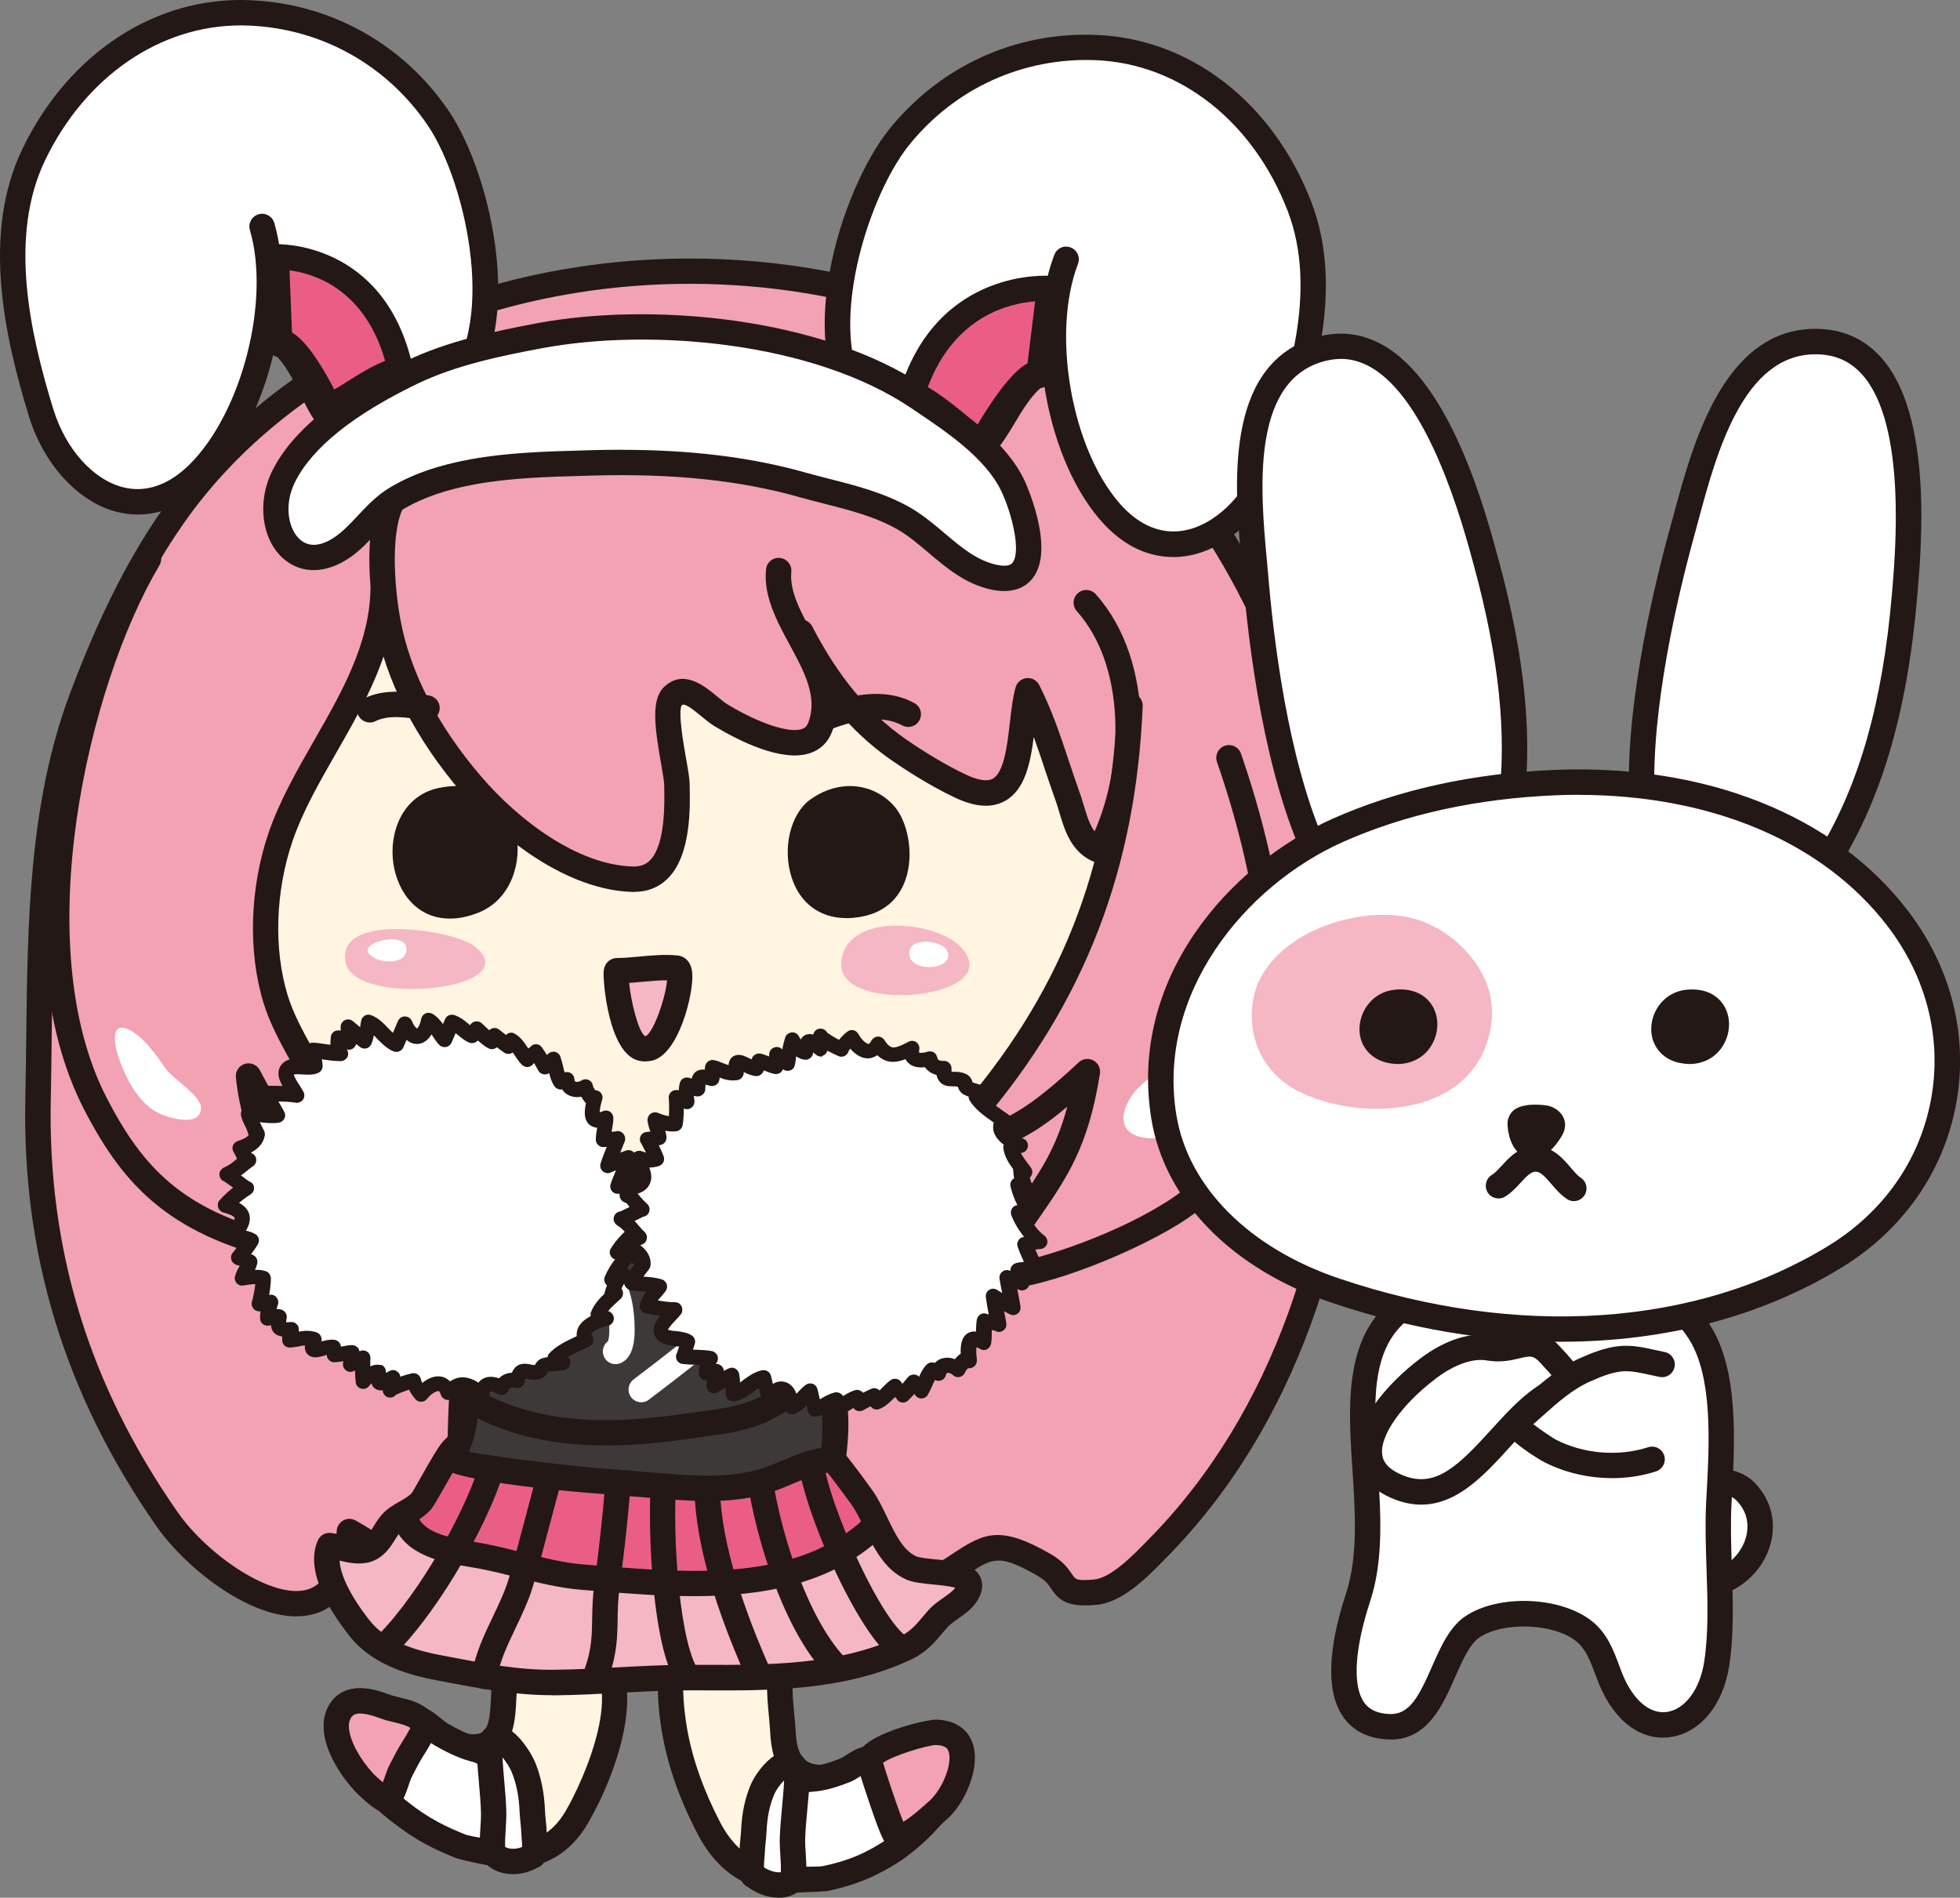 <?xml version="1.0" encoding="UTF-8"?>
<svg id="_レイヤー_1" data-name="レイヤー 1" xmlns="http://www.w3.org/2000/svg" viewBox="0 0 328.71 318.28">
  <rect x="0" y="0" width="328.71" height="318.28" fill="#808080" stroke="none"/>
  <g>
    <g>
      <path d="M204.12,89.1c-11.33-17.52-29.24-30.13-48.78-36.97-29.08-10.22-62.57-8.82-90.39,4.64-13.55,6.54-25.97,16.16-34.88,28.38-7.16,9.83-12.18,20.81-16.41,32.1-7.86,21.05-6.79,44.67-7.28,66.8-.6,26.1,6.75,49.41,21.66,70.77,7.55,10.81,29.35,24.5,30.56,2.03,11.96,6.64,11.8,13.28,25.64,5.87,11.12-5.93,20.88-9.34,33.47-10.03,11.06-.62,12.7,1.72,20.09,9.55,6.4,6.82,8.25,8.02,16.46,4.03,10.83-5.3,10.31-9.86,20.87-3.8,4.5,2.59,1.77,5.16,8.55,4.57,3.86-.34,8.02-4.85,10.55-7.44,41.54-42.21,40.79-122.75,9.89-170.5Z" style="fill: #f2a2b3; stroke-width: 0px;"/>
      <path d="M49.7,271.09c-8.34,0-18.71-8.32-23.41-15.04-15.43-22.12-22.64-45.69-22.04-72.04.07-3.32.11-6.67.15-10.04.22-19.28.46-39.22,7.26-57.46,5.09-13.61,10.39-23.98,16.68-32.61,8.71-11.93,21.05-21.98,35.68-29.04,27.78-13.45,62.18-15.21,92.02-4.73,21.19,7.42,38.9,20.85,49.87,37.82,30.07,46.46,33.29,129-10.16,173.15l-.48.49c-2.79,2.86-7,7.19-11.41,7.57-4.62.41-6.12-.55-7.57-2.71-.48-.71-.93-1.39-2.22-2.13-6.53-3.75-7.55-3.08-11.83-.25-1.76,1.16-3.95,2.61-7.04,4.12-9.13,4.44-11.91,3.02-18.95-4.48l-.97-1.03c-6.53-6.94-7.88-8.38-17.45-7.85-11.27.62-20.71,3.45-32.58,9.78-10.77,5.76-14.38,3.65-20.33-.92-1.34-1.03-2.8-2.14-4.56-3.3-1.21,6.95-4.72,9.45-7.66,10.29-.95.27-1.95.4-2.98.4ZM115.7,47.6c-17.35,0-34.61,3.73-49.82,11.09-14,6.76-25.79,16.35-34.09,27.71-6.06,8.31-11.18,18.35-16.13,31.59-6.55,17.54-6.77,37.1-6.99,56.02-.04,3.39-.08,6.75-.15,10.09-.58,25.42,6.38,48.15,21.27,69.51,5.06,7.25,15.88,14.66,21.73,12.99,2.98-.85,4.64-4.16,4.95-9.85.04-.73.45-1.39,1.1-1.75.64-.36,1.42-.35,2.06,0,3.4,1.89,5.88,3.79,7.87,5.32,5.14,3.95,6.88,5.27,15.73.54,12.47-6.65,22.42-9.62,34.35-10.28,11.53-.64,14.06,2.03,20.79,9.18l.97,1.03c6.02,6.42,6.92,7,13.98,3.57,2.84-1.39,4.9-2.75,6.56-3.85,5.2-3.43,7.85-4.74,16.3.11,2.16,1.24,3.05,2.57,3.64,3.45.55.82.73,1.1,3.66.84,2.83-.25,6.52-4.04,8.73-6.3l.49-.5c42.05-42.72,38.82-122.75,9.63-167.85h0c-10.46-16.18-27.4-29.01-47.7-36.12-12.45-4.37-25.72-6.54-38.94-6.54Z" style="fill: #231815; stroke-width: 0px;"/>
    </g>
    <g>
      <g>
        <path d="M98.73,192.37c-8.25,5.44-6.46,14.24,2.52,17,6.48,2,16.96,2.2,22.8-1.75,6.85-4.6,4.3-12.99-2.56-16.43-6.28-3.13-17.08-2.59-22.76,1.18Z" style="fill: #fff5e0; stroke-width: 0px;"/>
        <path d="M111.16,212.89c-3.77,0-7.5-.55-10.54-1.49-5.16-1.59-8.61-5.1-9.22-9.39-.61-4.27,1.63-8.43,6.16-11.42h0c6.29-4.17,17.91-4.78,24.88-1.31,4.51,2.25,7.48,6.36,7.76,10.71.24,3.74-1.52,7.08-4.96,9.39-3.66,2.48-8.91,3.51-14.07,3.51ZM111.46,191.29c-4.32,0-8.73.98-11.55,2.85,0,0,0,0,0,0-3.1,2.04-4.66,4.69-4.29,7.26.38,2.62,2.72,4.84,6.26,5.93,6.35,1.96,15.93,1.94,20.98-1.48,2.16-1.45,3.23-3.38,3.09-5.58-.18-2.81-2.3-5.62-5.41-7.17-2.44-1.22-5.73-1.81-9.08-1.81ZM98.73,192.37h.02-.02Z" style="fill: #231815; stroke-width: 0px;"/>
      </g>
      <g>
        <path d="M40.48,108.97c-12.05,10.01-15.2,28.6-11.18,44.65,3.17,12.62,12.25,22.43,23.12,29.1,20.69,12.68,48.14,13.85,71.49,12.92,11.14-.45,24.81-3.21,35.02-7.63,19.18-8.3,30.19-22.17,28.53-43.38-1.25-15.9-10.78-31.15-27.78-32.81-13.63-1.3-25.24-3.24-38.13-6.66-13.36-3.52-24.47-1.49-37.66.52-9.22,1.42-14.7-4.49-23.91-3.97-8.08.47-14.55,3.13-19.51,7.25Z" style="fill: #fff5e0; stroke-width: 0px;"/>
        <path d="M112.35,198.03c-19.24,0-42.78-2.29-61.04-13.48-8.87-5.44-20.24-15.14-24.07-30.4-3.82-15.22-1.62-35.59,11.88-46.81h0c5.62-4.67,12.6-7.27,20.75-7.74,4.77-.28,8.52,1,12.15,2.22,3.71,1.25,7.21,2.44,11.56,1.77l2.13-.33c12.52-1.93,23.33-3.6,36.39-.15,12.36,3.27,23.66,5.24,37.79,6.6,18.78,1.83,28.45,18.78,29.7,34.77,1.64,20.93-8.39,36.24-29.81,45.51-10,4.33-23.71,7.31-35.78,7.8-3.62.15-7.54.25-11.65.25ZM61.15,103.82c-.34,0-.69.01-1.04.03-7.22.42-13.37,2.69-18.27,6.76h0c-12.08,10.03-13.96,28.57-10.47,42.5,3.48,13.87,13.98,22.78,22.17,27.81,21.17,12.97,50.25,13.41,70.29,12.61,11.4-.46,24.85-3.38,34.26-7.45,19.57-8.46,28.74-22.34,27.26-41.26-1.11-14.21-9.54-29.27-25.86-30.86-14.37-1.38-25.87-3.38-38.47-6.72-12.2-3.22-22.61-1.61-34.66.24l-2.14.33c-5.37.82-9.54-.58-13.57-1.94-3.09-1.05-6.03-2.04-9.5-2.04ZM40.48,108.97h.02-.02Z" style="fill: #231815; stroke-width: 0px;"/>
      </g>
    </g>
    <g>
      <path d="M88.51,310.94c3.14-.56,6.02-2.42,8.2-6.13,3.57-6.11,11.15-23.55,2.02-29.01-4.42-2.65-9.75-2.2-12.85,2.39-2.56,3.82-.13,11.11-3.56,13.89-3.3,2.65-9.49-1.12-12.86-2.59-4.06-1.75-14.64-6.84-12.43,1.9,1.1,4.29,7.51,10.91,10.71,12.9,5.94,3.77,14.14,7.83,20.76,6.66Z" style="fill: #fff5e0; stroke-width: 0px;"/>
      <path d="M86.06,313.28c-5.38,0-11.9-2.41-19.45-7.19-3.35-2.09-10.32-9.07-11.63-14.17-.75-2.98-.34-5.16,1.24-6.49,2.93-2.48,8.22-.48,13.39,1.79l.71.31c.56.24,1.19.55,1.86.87,2.65,1.27,7.1,3.4,8.82,2.02,1.11-.9,1.22-3.21,1.34-5.65.14-2.71.27-5.52,1.78-7.77,3.52-5.22,9.98-6.46,15.71-3.03,10.17,6.09,3.61,23.54-1.28,31.91-2.34,3.97-5.68,6.45-9.67,7.16,0,0,0,0,0,0-.9.16-1.85.24-2.83.24ZM88.51,310.94h.02-.02ZM58.96,288.68s-.29.49.14,2.18c.9,3.5,6.73,9.72,9.77,11.62,7.89,5,14.55,7.21,19.26,6.37h0c2.77-.49,5.03-2.21,6.74-5.12,3.11-5.33,10.31-21.58,2.76-26.1-2.89-1.73-7.24-2.31-9.98,1.75-.85,1.26-.95,3.47-1.06,5.6-.15,3.12-.33,6.65-2.93,8.75-3.83,3.07-9.55.33-13.34-1.49-.63-.3-1.21-.58-1.72-.8l-.72-.32c-6.76-2.97-8.49-2.8-8.93-2.44h0Z" style="fill: #231815; stroke-width: 0px;"/>
    </g>
    <g>
      <path d="M63.27,299.1c.37,2.01,1.95,3.32,3.85,4.81,3.47,2.74,6.47,4.29,10.25,5.78.73.3,11.33,2.41,10.77.88-1.77-4.83-2.53-9.88-4.98-14.36-1.4-2.52-1.7-2.31-3.91-2.93-1.8-.52-3.5-1.38-5.19-2.35-1.36-.78-2.46-2.22-3.94-2.63-4.66-1.32-5.92,4.27-6.77,8.41-.2.91-.2,1.7-.07,2.39Z" style="fill: #fff; stroke-width: 0px;"/>
      <path d="M86.15,313.23c-3.95,0-9.52-1.54-9.59-1.57-3.67-1.45-6.92-3.04-10.76-6.08-1.91-1.5-4.09-3.2-4.62-6.09,0,0,0-.01,0-.02-.18-1.01-.15-2.09.09-3.2.62-3.03,1.56-7.63,4.62-9.49.97-.59,2.59-1.16,4.81-.52,1.32.37,2.32,1.19,3.2,1.91.44.36.85.7,1.23.92,1.37.78,3,1.65,4.72,2.15l.64.17c2.25.59,3.06,1.12,4.53,3.77,1.67,3.05,2.6,6.3,3.49,9.44.49,1.73,1,3.52,1.63,5.22.33.91.11,1.89-.58,2.56-.63.61-1.9.83-3.4.83ZM65.36,298.73c.23,1.21,1.36,2.18,3.07,3.51,3.44,2.72,6.37,4.15,9.71,5.47.89.28,4.73.98,7.18,1.21-.33-1.06-.63-2.11-.92-3.14-.87-3.05-1.69-5.92-3.12-8.55q-.79-1.42-1.88-1.7l-.73-.2c-2.17-.63-4.08-1.64-5.68-2.55-.7-.4-1.29-.9-1.82-1.33-.6-.5-1.17-.97-1.63-1.09-.91-.26-1.3-.02-1.45.06-1.47.89-2.24,4.68-2.66,6.72-.13.59-.15,1.1-.06,1.58Z" style="fill: #231815; stroke-width: 0px;"/>
    </g>
    <g>
      <path d="M82.29,292.34c.86-2.78,4.47,1.51,5.57,4.25.89,2.27,1.31,4.72,1.41,7.18.06,1.23.25,2.42.29,3.65.02.88.29,2.61.04,3.39-.23.69-.17.34-.6.61-1.6.95-4.47,1.23-6.02-.35-.55-.56-.32-.21-.37-.99-.13-2.14.24-4.19.18-6.32-.1-3.08-.53-6.21-.66-9.34-.06-.93.03-1.6.17-2.09Z" style="fill: #fff; stroke-width: 0px;"/>
      <path d="M86.03,314.32c-1.68,0-3.36-.53-4.56-1.76l-.17-.16c-.29-.28-.9-.87-.81-2.02-.08-1.45,0-2.66.08-3.83.06-.95.12-1.84.09-2.73-.05-1.55-.19-3.13-.33-4.71-.13-1.53-.27-3.07-.33-4.6-.06-1.03.02-1.98.25-2.77,0-.01,0-.02.01-.04.45-1.45,1.52-2.34,2.86-2.4,3.04-.08,5.89,4.4,6.72,6.49.93,2.36,1.45,5.01,1.56,7.89.02.52.08,1.05.13,1.58.07.69.14,1.39.16,2.09,0,.23.03.51.06.82.11,1.36.17,2.4-.12,3.29-.17.51-.5,1.5-1.65,1.85-1.15.64-2.56,1.01-3.96,1.01ZM90.17,313.21s-.04.03-.07.04c.02-.01.05-.03.07-.04ZM84.73,309.76c.7.44,1.95.38,2.84,0,0-.41-.04-.92-.07-1.25-.03-.4-.06-.77-.07-1.05-.02-.59-.08-1.18-.14-1.78-.06-.61-.12-1.21-.15-1.83-.09-2.42-.51-4.6-1.26-6.49-.36-.91-1-1.88-1.61-2.63.07,1.36.19,2.68.3,4.01.15,1.66.29,3.31.34,4.95.03,1.1-.04,2.14-.1,3.15-.07,1.01-.13,1.97-.09,2.92ZM84.34,292.95s0,0,0,0c0,0,0,0,0,0h0Z" style="fill: #231815; stroke-width: 0px;"/>
    </g>
    <g>
      <path d="M57.48,286.41c1.77-1.96,4.9-1.01,7.06-.2,2.39.88,5.03.73,6.91,3.17-.63,1.23-1.31,2.52-2.07,3.71-.78,1.21-1.41,2.42-2.08,3.73-.83,1.57-1.17,3.97-2.35,5.18-.28.28-3.48-2.61-3.89-3.06-1.16-1.27-2.22-2.68-3.08-4.25-1.4-2.52-2.52-6.04-.5-8.28Z" style="fill: #f2a2b3; stroke-width: 0px;"/>
      <path d="M64.88,304.14h-.04c-1.82-.04-5.32-3.73-5.35-3.77-1.36-1.49-2.5-3.06-3.37-4.67-2.39-4.31-2.47-8.22-.22-10.73,0,0,0,0,0,0,2.88-3.19,7.6-1.43,9.38-.77.58.21,1.2.35,1.8.5,1.89.45,4.24,1.01,6.05,3.37.5.65.58,1.54.2,2.27-.68,1.33-1.36,2.63-2.17,3.88-.73,1.13-1.34,2.31-1.98,3.55-.25.47-.46,1.1-.69,1.76-.45,1.33-.96,2.84-2.03,3.93-.4.41-1.01.66-1.59.66ZM65.64,300.05h.02-.02ZM59.06,287.83c-1.4,1.56.24,4.85.78,5.82.72,1.32,1.66,2.61,2.79,3.85.21.22.9.84,1.58,1.43.09-.25.17-.5.26-.74.27-.79.55-1.62.95-2.37.68-1.32,1.33-2.59,2.17-3.89.43-.67.84-1.39,1.23-2.13-.69-.44-1.55-.67-2.72-.95-.77-.18-1.54-.37-2.29-.65-.95-.35-3.79-1.41-4.74-.37Z" style="fill: #231815; stroke-width: 0px;"/>
    </g>
    <g>
      <path d="M127.17,314.37c-3.15-1.12-6.02-3.51-8.19-7.59-2.68-5.11-4.85-10.76-5.84-16.44-.7-4.05-1.02-8.45-.29-12.45.08-.47.21-2.24.53-2.52,1.15-1.18,5.68-1.04,7.29-.9,3.34.28,6.54,1.44,9.87,1.77.66.06.27,5.28.24,5.8-.09,2.91.35,5.5.51,8.41.12,2.22.45,4.49,2.11,6.11,3.29,3.24,9.49.58,12.88-.28,4.06-1.04,14.65-4.27,12.4,4.08-1.12,4.08-7.55,9.56-10.75,11.02-5.96,2.7-14.18,5.31-20.78,2.98Z" style="fill: #fff5e0; stroke-width: 0px;"/>
      <path d="M132.87,317.42c-2.32,0-4.46-.34-6.41-1.03,0,0,0,0,0,0-3.92-1.39-7.07-4.28-9.36-8.6-3.06-5.82-5.09-11.56-6.05-17.08-.87-5.02-.96-9.46-.29-13.2l.05-.39c.2-1.61.38-2.64,1.16-3.34,1.85-1.9,7.28-1.57,8.9-1.42,1.85.15,3.64.56,5.38.94,1.56.35,3.03.68,4.51.83,2.66.23,2.44,3.59,2.17,7.86-.07,1.89.09,3.55.26,5.31.09.99.19,1.99.25,3.03.11,2.08.41,3.68,1.47,4.71,1.86,1.84,5.96.62,8.94-.27.7-.21,1.35-.4,1.93-.55l.67-.18c3.8-1,10.17-2.68,13.21.38,1.49,1.49,1.85,3.68,1.09,6.5-1.36,4.95-8.49,10.84-11.92,12.4-5.99,2.72-11.33,4.09-15.95,4.09ZM127.88,312.37c5.93,2.1,13.71-.43,19.19-2.91,2.98-1.36,8.69-6.42,9.57-9.64.32-1.17.32-2.06,0-2.38-1.31-1.32-7.18.23-9.11.74l-.71.18c-.53.13-1.12.31-1.76.5-3.78,1.13-9.49,2.84-13.15-.77-2.17-2.12-2.6-4.99-2.74-7.52-.06-.98-.15-1.93-.23-2.87-.17-1.81-.35-3.69-.28-5.72,0-.02.01-.24.02-.27.11-1.77.13-2.87.12-3.55-1.2-.19-2.35-.45-3.48-.71-1.67-.37-3.24-.72-4.82-.86-1.97-.19-4.35-.07-5.35.21-.05.29-.09.64-.11.83-.03.27-.06.49-.09.63-.59,3.25-.49,7.19.29,11.71.87,5,2.81,10.47,5.62,15.82,1.77,3.33,4.12,5.55,7.01,6.57h0ZM130.3,278.36s.05,0,.07,0c-.02,0-.05,0-.07,0ZM115.25,276.35h0Z" style="fill: #231815; stroke-width: 0px;"/>
    </g>
    <g>
      <path d="M152.44,306.97c-.37,1.98-1.95,2.98-3.87,4.14-3.49,2.14-6.46,3.15-10.26,3.97-.72.17-11.33.39-10.75-1.03,1.78-4.51,2.54-9.43,5.02-13.46,1.41-2.27,1.71-2.03,3.91-2.26,1.8-.19,3.51-.76,5.19-1.42,1.37-.56,2.47-1.79,3.97-1.94,4.66-.48,5.89,5.31,6.73,9.62.19.93.19,1.7.06,2.37Z" style="fill: #fff; stroke-width: 0px;"/>
      <path d="M134.15,317.35c-3.18,0-7.03-.29-8.16-1.62-.59-.69-.75-1.65-.41-2.48.61-1.54,1.12-3.22,1.61-4.85.91-3.01,1.85-6.13,3.57-8.92,1.58-2.55,2.51-2.99,4.87-3.2l.63-.06c1.59-.16,3.17-.71,4.64-1.28.31-.13.7-.38,1.12-.65.88-.57,1.98-1.28,3.41-1.42,6.67-.69,8.21,7.13,9.03,11.33.23,1.15.25,2.19.06,3.17-.56,2.98-2.95,4.41-4.86,5.56-3.89,2.39-7.18,3.42-10.91,4.23-.03,0-2.11.19-4.6.19ZM129.56,314.8s-.01.03-.02.04c0-.01.01-.03.02-.04ZM130.25,312.89c2.39.24,6.66.23,7.69.1,3.32-.72,6.11-1.59,9.51-3.69,1.83-1.1,2.7-1.72,2.89-2.72,0,0,0,0,0-.01.08-.43.07-.94-.05-1.54-1.02-5.2-2.06-8.17-4.42-7.92-.42.04-.93.37-1.53.76-.54.35-1.14.74-1.86,1.03-1.79.69-3.69,1.35-5.78,1.56l-.7.06c-.34.03-.75.07-.87.11,0,0-.2.2-.75,1.09-1.43,2.32-2.25,5.04-3.12,7.92-.32,1.07-.66,2.16-1.02,3.26Z" style="fill: #231815; stroke-width: 0px;"/>
    </g>
    <g>
      <path d="M133.45,296.85c-.85-2.93-4.49.73-5.57,3.28-.91,2.13-1.34,4.48-1.45,6.92-.06,1.21-.26,2.39-.3,3.62-.03.86-.3,2.55-.05,3.37.23.73.16.37.6.71,1.61,1.25,4.45,2.03,6.01.73.54-.47.31-.15.36-.93.16-2.11-.21-4.25-.15-6.36.11-3.04.56-6.11.71-9.21.05-.93-.02-1.6-.16-2.13Z" style="fill: #fff; stroke-width: 0px;"/>
      <path d="M130.58,318.28c-1.81,0-3.71-.72-5.12-1.78-.97-.44-1.23-1.26-1.41-1.81-.29-.94-.22-2.03-.11-3.35.02-.28.05-.54.06-.75.02-.7.09-1.39.16-2.08.05-.52.11-1.04.13-1.56.13-2.92.67-5.43,1.63-7.66.87-2.05,3.7-5.84,6.58-5.65,1.43.08,2.55,1.06,3,2.61v.04c.22.77.29,1.68.24,2.78-.07,1.5-.21,3-.35,4.49-.15,1.57-.3,3.14-.35,4.7-.03.87.03,1.76.09,2.66.08,1.22.15,2.48.06,3.78.09,1.4-.66,2.02-.94,2.26,0,0-.17.14-.18.15-.99.82-2.21,1.17-3.47,1.17ZM128.1,313.15c.93.66,2.17.96,2.85.84.04-.9-.02-1.83-.08-2.81-.06-.99-.13-2.02-.09-3.07.06-1.65.22-3.3.37-4.95.13-1.42.27-2.86.34-4.29,0-.09,0-.18.01-.27-.61.61-1.29,1.5-1.65,2.35-.76,1.76-1.18,3.78-1.29,6.19-.03.61-.09,1.21-.15,1.81-.06.58-.12,1.17-.14,1.77,0,.27-.04.61-.07.98-.03.36-.09,1.02-.08,1.44Z" style="fill: #231815; stroke-width: 0px;"/>
    </g>
    <g>
      <path d="M161.29,295.97c.4-2.89-.6-5.39-4.4-5.43-1.53-.02-11.62,2.67-11.04,4.98.28,1.14,4.02,12.88,4.72,12.73,2.24-.5,5.28-3.32,6.95-4.85,1.7-1.55,3.38-4.66,3.77-7.44Z" style="fill: #f2a2b3; stroke-width: 0px;"/>
      <path d="M150.46,310.4c-1.88,0-2.69-2.33-4.42-7.33-1.04-3.02-2.09-6.35-2.26-7.04-.13-.53-.23-1.61.67-2.74,2.29-2.9,10.97-4.88,12.44-4.88h.02c2.78.03,4.33,1.15,5.14,2.08,1.21,1.41,1.68,3.4,1.35,5.77,0,0,0,0,0,0-.44,3.15-2.27,6.74-4.44,8.72-2.7,2.46-5.4,4.79-7.92,5.35-.2.04-.4.07-.58.07ZM148.1,295.65c.6,2.02,2.35,7.33,3.39,9.9,1.55-.94,3.42-2.65,4.46-3.59,1.39-1.27,2.89-3.89,3.23-6.29h0c.15-1.09.02-1.96-.36-2.4-.42-.49-1.3-.6-1.96-.6-1.43.06-7.17,1.79-8.77,2.98ZM161.29,295.97h.02-.02ZM147.92,295.01s0,0,0,0c0,0,0,0,0,0Z" style="fill: #231815; stroke-width: 0px;"/>
    </g>
    <path d="M62.24,260.31c-2.19.86-4.03.35-7.02-.26-.73,4.05,2.23,10.05,4.97,12.94,6.25,6.51,17.65,6.13,25.87,7.22,10.34,1.32,20.88.75,31.29.73,8.62-.02,17.25.56,25.75-1.51,7.5-1.81,15.12-4.57,19.19-11.58,2.48-4.23-3.05-3.17-6.06-3.91-6.13-1.51-7.05-4.4-9.71-9.58-1.59-3.11-2.81-6.4-4.48-9.49-1.82-3.37-7.16-1.32-10.61-1.12-6.54.41-12.92,1.96-19.54,2.03-10.04.11-19.78-1.36-29.64-2.29-2.12-.21-3.76-.5-5.8-.73-.77,0-4.28,6.66-4.97,7.48-2.18,2.61-3.84,6.36-6.57,8.48-.98.78-1.85,1.29-2.66,1.6Z" style="fill: #f5b7c3; stroke-width: 0px;"/>
    <path d="M130.2,243.36c-4.07.35-8.17,1.58-12.17,1.62-6.13.04-12.5-.32-18.54-.86-5.65-.5-11.88.45-17.18-.9-2.88-.71-5.42-2.2-7.36.73-1.43,2.16-3.67,3.78-4.77,6.15-.68,1.53-1.72,4.68-1.11,6.17.68,1.7,2.82,2.44,4.38,2.91,3.43,1.01,7.07,1.72,10.59,2.33,6.6,1.08,13.22,2.2,19.9,2.83,3.35.32,6.78.62,10.14.52,2.75-.11,5.62.24,8.35,0,3.18-.28,6.31-.9,9.43-1.64,3.72-.84,7.61-1.14,10.65-3.69,1.99-1.7,6.36-4.55,4.37-7.63-.88-1.31-2.73-2.52-3.89-3.62-3.44-3.3-7.95-5.39-12.79-4.94Z" style="fill: #ea5e85; stroke-width: 0px;"/>
    <g>
      <path d="M92.53,284.31c-6.33,0-12.41-1.18-18.3-2.31l-1.56-.3c-6.57-1.28-11.14-3.65-13.99-7.24-3.65-4.6-7.55-11.14-5.38-16.1.37-.85,1.25-1.37,2.19-1.26.7.08,1.42.26,2.17.45,1.08.27,2.42.61,3.13.4.07-.04.14-.05.21-.08.64-.27,1.06-.91,1.69-1.93.41-.65.87-1.4,1.49-2.06.88-.94,1.92-1.53,2.83-2.05.76-.43,1.48-.84,2.01-1.39.22-.28,1.12-1.87,1.77-3.03,3.13-5.54,4.04-6.98,5.87-6.79.95.1,1.8.22,2.65.34,1,.14,1.99.28,3.12.39,2.52.24,5.04.51,7.56.79,7.13.78,14.5,1.57,21.85,1.5,6.33-.07,11.23-.53,15.41-1.44.65-.14,1.55-.54,2.52-.96,2.79-1.21,7-3.04,9.83.13,2.24,2.46,4.49,5.51,6.6,8.43,1.01,1.39,1.81,3.05,2.58,4.66,1.38,2.86,2.68,5.57,4.9,6.57.52.23,2.03.38,3.24.5,3.15.31,6.41.63,7.5,3,.41.89.61,2.35-.74,4.26-.77,1.12-1.9,1.92-2.99,2.68-.72.51-1.4.99-1.81,1.46l-.75.88c-1.45,1.72-2.82,3.35-5.52,4.61-11,5.08-22.94,5.15-34.58,5.08h-3.52c-3.6.03-7.24.23-10.76.42-3.44.18-7,.37-10.54.41-.23,0-.46,0-.68,0ZM56.95,261.75c.13,2.47,1.94,6.11,5.07,10.06,2.19,2.76,5.94,4.63,11.46,5.7l1.56.3c6.16,1.19,11.96,2.33,18.12,2.23,3.46-.04,6.97-.22,10.36-.4,3.57-.19,7.26-.39,10.96-.42h3.54c11.12.05,22.65,0,32.78-4.69,1.84-.86,2.72-1.91,4.06-3.49l.79-.93c.75-.86,1.68-1.52,2.58-2.15.78-.55,1.59-1.12,1.95-1.64,0-.01.02-.02.02-.03-.93-.28-2.67-.45-3.7-.55-1.75-.17-3.4-.33-4.56-.85-3.64-1.65-5.42-5.34-6.99-8.61-.72-1.5-1.41-2.92-2.19-4-2.05-2.82-4.22-5.76-6.32-8.08-.74-.82-2.6-.1-4.97.93-1.16.5-2.25.98-3.3,1.21-4.47.98-9.64,1.47-16.27,1.54-7.61.09-15.11-.73-22.36-1.52-2.5-.27-5-.54-7.51-.78-1.2-.12-2.25-.26-3.3-.41-.51-.07-1.02-.14-1.55-.21-.72,1.05-1.96,3.24-2.69,4.53-1.4,2.48-1.93,3.39-2.42,3.89-.95.99-2.02,1.6-2.97,2.13-.75.42-1.39.79-1.82,1.25-.34.36-.65.87-.99,1.4-.76,1.22-1.7,2.73-3.55,3.56-.25.12-.47.19-.63.24-1.86.53-3.67.14-5.18-.23Z" style="fill: #231815; stroke-width: 0px;"/>
      <g>
        <g>
          <path d="M64.98,277.8c-.55,0-1.09-.21-1.51-.63-.83-.83-.83-2.18,0-3.01,6.79-6.77,15.43-21.8,17.43-30.35.27-1.15,1.42-1.86,2.56-1.59,1.15.27,1.86,1.41,1.59,2.56-2.18,9.32-11.21,25.07-18.57,32.4-.42.41-.96.62-1.5.62Z" style="fill: #231815; stroke-width: 0px;"/>
          <path d="M81.23,283.28c-.11,0-.23,0-.34-.03-1.16-.19-1.95-1.28-1.76-2.44.56-3.45,2.07-6.61,3.53-9.67,1.03-2.15,1.99-4.18,2.62-6.23.74-2.47,1.78-6.42,2.79-10.24,1.02-3.86,2.08-7.85,2.84-10.41.34-1.13,1.52-1.77,2.65-1.43,1.13.34,1.77,1.52,1.43,2.65-.75,2.5-1.79,6.45-2.81,10.28-1.02,3.85-2.07,7.84-2.83,10.38-.72,2.37-1.8,4.64-2.85,6.84-1.39,2.92-2.71,5.67-3.16,8.51-.17,1.05-1.07,1.79-2.1,1.79Z" style="fill: #231815; stroke-width: 0px;"/>
          <path d="M100.11,282.61c-.23,0-.47-.04-.7-.12-1.11-.39-1.7-1.6-1.31-2.71,1.13-3.24,1.16-5.44,1.21-8.23.03-1.67.06-3.56.36-5.83.78-5.84,1.77-14.48,1.98-19.63.05-1.18.99-2.07,2.22-2.04,1.18.05,2.09,1.04,2.04,2.22-.22,5.29-1.22,14.09-2.01,20.01-.26,2.03-.29,3.72-.32,5.35-.05,2.92-.1,5.67-1.45,9.56-.31.88-1.13,1.43-2.01,1.43Z" style="fill: #231815; stroke-width: 0px;"/>
          <path d="M115.06,282.95c-.74,0-1.46-.38-1.85-1.07-4.16-7.24-4.73-28.58-3.86-35.65.14-1.17,1.22-1.99,2.38-1.85,1.17.14,2,1.21,1.85,2.38-.94,7.57,0,27.2,3.32,33,.59,1.02.23,2.32-.79,2.91-.33.19-.7.28-1.06.28Z" style="fill: #231815; stroke-width: 0px;"/>
          <path d="M127.21,282.89c-.82,0-1.59-.47-1.95-1.27-6.48-14.57-9.34-26.12-8.74-35.31.08-1.17,1.13-2.05,2.27-1.99,1.17.08,2.06,1.09,1.99,2.27-.55,8.36,2.27,19.56,8.38,33.3.48,1.07,0,2.33-1.08,2.81-.28.13-.58.19-.86.19Z" style="fill: #231815; stroke-width: 0px;"/>
          <path d="M140.26,281.71c-.56,0-1.12-.22-1.54-.66-8-8.34-12.6-25.55-13.74-35.08-.14-1.17.69-2.23,1.86-2.37,1.16-.12,2.23.69,2.37,1.86,1.29,10.81,6.14,25.92,12.58,32.64.81.85.79,2.2-.06,3.01-.41.4-.94.59-1.47.59Z" style="fill: #231815; stroke-width: 0px;"/>
          <path d="M150.59,278.19c-.44,0-.89-.14-1.27-.42-5.92-4.42-16.27-27.84-15.59-35.29.11-1.17,1.14-2.03,2.31-1.93,1.17.11,2.04,1.14,1.93,2.31-.55,6.1,9.06,27.88,13.9,31.49.94.7,1.14,2.04.43,2.98-.42.56-1.06.86-1.71.86Z" style="fill: #231815; stroke-width: 0px;"/>
        </g>
        <path d="M116.3,267.7c-5.49,0-10.93-.44-15.97-.84l-2.87-.23c-3.68-.3-7.31-1.22-10.82-2.1-2.24-.57-4.35-1.1-6.47-1.49l-1.39-.24c-4.33-.72-10.86-1.81-12.77-7.21-.39-1.11.19-2.33,1.3-2.72,1.11-.39,2.33.19,2.72,1.3,1.07,3.03,5.71,3.8,9.45,4.42.51.08.99.17,1.45.25,2.26.41,4.55.99,6.75,1.55,3.34.84,6.8,1.72,10.12,1.99l2.88.23c15.48,1.25,33.02,2.66,44.35-7.99.86-.81,2.2-.77,3.01.09.81.86.76,2.2-.09,3.01-8.59,8.07-20.21,9.98-31.64,9.98Z" style="fill: #231815; stroke-width: 0px;"/>
      </g>
    </g>
    <g>
      <g>
        <path d="M104.24,202.75c-.64-.63-1.21-1.4-1.67-2.31-.67-1.4-.83-2.74-2.32-3.51-1.89-.97-4.98-.71-7.06-.91-1.48-.13-3.8-.84-5.21-.58-2.85.52-4.61,5.07-5.4,7.5-3.88,11.97-5.04,24.89-5.37,37.4,11,3.88,24.51,6.1,36.18,4.66,8.16-1.01,14.05-6.25,22.56-6.64,1.08-5.31.16-11.19-.64-16.52-.98-6.34-2.53-13.14-3.61-19.28-.42-2.35-1.5-4.14-1.36-6.51-1.92.82-4.05.97-6.11.97-2.4.02-4.55.37-7.01.39-.18,1.19-.47,2.52-.86,3.67-.48,1.44-1.23,2.27-2.67,2.87-3.41,1.42-7.03,1.12-9.45-1.21Z" style="fill: #3c3938; stroke-width: 0px;"/>
        <path d="M105.85,247.57c-9.34,0-19.66-1.81-29.34-5.22-.87-.31-1.44-1.14-1.42-2.06.41-15.88,2.1-27.6,5.47-38,1.74-5.39,4.11-8.4,7.04-8.94,1.31-.24,2.85.05,4.22.3.57.11,1.11.21,1.56.25.57.06,1.19.07,1.83.09,1.98.06,4.22.13,6.01,1.05,1.85.95,2.46,2.5,2.91,3.63.11.28.22.56.36.85.32.63.74,1.21,1.23,1.71,1.71,1.63,4.38,1.92,7.15.77.84-.35,1.17-.7,1.46-1.58.32-.94.59-2.11.77-3.31.15-1.04,1.04-1.81,2.09-1.82,1.18,0,2.29-.1,3.39-.19,1.19-.1,2.38-.19,3.62-.2,1.7,0,3.64-.09,5.3-.8.68-.29,1.46-.21,2.06.22.6.43.94,1.13.9,1.87-.06,1.09.25,2.11.62,3.29.25.8.53,1.71.71,2.72.44,2.52.97,5.14,1.49,7.8.76,3.81,1.54,7.75,2.12,11.52l.05.33c.8,5.33,1.71,11.36.58,16.94-.19.96-1.01,1.66-1.99,1.7-4.17.19-7.69,1.67-11.42,3.23-3.39,1.42-6.89,2.89-10.98,3.39-2.49.31-5.11.46-7.8.46ZM79.39,238.83c11.32,3.76,23.83,5.28,33.74,4.05,3.51-.43,6.59-1.72,9.85-3.09,3.44-1.44,6.98-2.93,11.14-3.42.56-4.42-.17-9.23-.87-13.89l-.05-.32c-.57-3.67-1.34-7.57-2.09-11.34-.53-2.69-1.06-5.35-1.51-7.89-.13-.74-.35-1.45-.59-2.2-.19-.6-.38-1.23-.54-1.91-1.48.28-2.94.33-4.25.33-1.12,0-2.2.1-3.29.19-.64.05-1.28.1-1.93.14-.16.72-.36,1.51-.63,2.29-.69,2.05-1.88,3.33-3.87,4.15-4.32,1.8-8.82,1.17-11.74-1.64,0,0-.01-.01-.02-.02-.84-.82-1.54-1.79-2.08-2.87-.2-.41-.35-.79-.49-1.16-.38-.97-.51-1.21-.89-1.41-.93-.48-2.74-.53-4.2-.58-.75-.02-1.47-.05-2.1-.11-.55-.05-1.23-.17-1.95-.3-.9-.17-2.14-.4-2.67-.3-.89.16-2.4,1.85-3.76,6.06-3.13,9.66-4.75,20.58-5.22,35.24Z" style="fill: #231815; stroke-width: 0px;"/>
      </g>
      <g>
        <path d="M76.19,243.73c-.16.34-.33.65-.49.97-.58,1.08,22.05,3.47,23.81,3.6,3.94.32,7.87.61,11.79.95,5.65.45,11.88.8,17.33-1.01,4.01-1.32,6.75-3.26,11.07-3.49.2-1.31.98-11.17-.75-11.58-5.25-1.29-6.88,1.34-11.1,3.28-3.85,1.79-8.47,2.13-12.61,2.72-12.72,1.88-26.78,2.14-37.86-5.37,1.26,3.04.25,6.9-1.19,9.92Z" style="fill: #3c3938; stroke-width: 0px;"/>
        <path d="M118.65,251.74c-2.52,0-5.05-.17-7.53-.36-2.67-.23-5.32-.44-7.98-.65l-3.81-.3c-.23-.02-23.97-1.81-25.5-4.61-.35-.63-.35-1.49-.01-2.12.15-.28.3-.57.44-.87h0c1.55-3.24,1.96-6.22,1.15-8.19-.36-.87-.11-1.87.62-2.47.73-.59,1.76-.64,2.54-.11,11.29,7.66,26.15,6.53,36.35,5.02.73-.11,1.47-.2,2.22-.3,3.4-.45,6.92-.9,9.81-2.25,1.04-.48,1.92-1.01,2.77-1.52,2.48-1.5,5.05-3.04,9.74-1.9,4.31,1.02,2.43,13.45,2.34,13.98-.16,1-.99,1.75-1.99,1.8-2.54.13-4.49.96-6.74,1.91-1.17.5-2.39,1.01-3.77,1.47-3.38,1.12-6.99,1.47-10.64,1.47ZM78.63,243.49c5.15,1,18.75,2.52,21.03,2.69l3.82.3c2.67.21,5.33.42,8,.65,5.61.45,11.51.74,16.48-.91,1.22-.4,2.36-.88,3.45-1.35,1.94-.82,3.93-1.67,6.36-2.05.18-2.42.25-6.22-.07-7.73-2.46-.43-3.69.31-5.77,1.57-.91.55-1.94,1.17-3.18,1.74-3.47,1.61-7.32,2.12-11.04,2.6-.73.1-1.45.19-2.15.29-9.8,1.45-23.69,2.54-35.49-3.44-.15,2.11-.79,4.11-1.42,5.64ZM138.44,235.25s.01,0,.02,0c0,0-.01,0-.02,0Z" style="fill: #231815; stroke-width: 0px;"/>
      </g>
    </g>
    <g>
      <g>
        <path d="M90.71,201.04c.44.35.76.78.73,1.42-.08,1.03-2.06,1.4-2.38,2.31-3.02,8.89,19.5,5.39,14.67-3.6-2.09-3.92-16.15-10.57-14.65-1.68.1.65.97,1.03,1.63,1.55Z" style="fill: #ea5e85; stroke-width: 0px;"/>
        <path d="M94.44,212.04c-2.05,0-3.97-.42-5.35-1.32-2.2-1.44-2.97-3.92-2.04-6.64.32-.92.99-1.48,1.61-1.89-.67-.47-1.49-1.17-1.68-2.37-.78-4.67,1.95-6.13,3.16-6.55,4.86-1.65,13.56,3.29,15.48,6.89,1.64,3.05,1.11,6.14-1.44,8.49-2.36,2.17-6.25,3.39-9.74,3.39ZM90.99,205.75c-.25.96.14,1.21.43,1.4,1.96,1.27,7.4.65,9.88-1.63,1.1-1.02,1.27-2.01.56-3.34-1.18-2.2-7.98-5.68-10.35-4.86-.14.05-.52.18-.38,1.42.07.05.15.1.22.15.23.16.47.32.68.49,0,0,.01.01.02.02,1.34,1.09,1.56,2.34,1.51,3.2-.14,1.68-1.45,2.48-2.24,2.96-.11.07-.23.14-.34.21ZM89.4,202.7s.03.05.04.06l1.27-1.72-1.31,1.66ZM91.18,199.12v.02s0-.01,0-.02Z" style="fill: #231815; stroke-width: 0px;"/>
      </g>
      <g>
        <path d="M105.47,209.2c5.5,3.71,8.77-4.14,4.73-7.53-5.1-4.25-10.43,3.69-4.73,7.53Z" style="fill: #ea5e85; stroke-width: 0px;"/>
        <path d="M108.22,212.3c-1.22,0-2.56-.39-3.95-1.33h0c-2.41-1.62-3.64-4.06-3.36-6.68.25-2.47,1.84-4.64,4.04-5.53,2.17-.88,4.57-.42,6.6,1.28,3.29,2.76,3.16,7.33,1.15,9.98-1,1.33-2.6,2.28-4.49,2.28ZM107.18,202.58c-.21,0-.42.04-.62.12-.74.3-1.32,1.13-1.41,2.02-.07.72.13,1.78,1.51,2.71h0c1.77,1.19,2.43.31,2.65.02.71-.94.94-2.96-.48-4.15-.58-.48-1.13-.72-1.64-.72Z" style="fill: #231815; stroke-width: 0px;"/>
      </g>
      <g>
        <path d="M126.78,207.49c-1.3,6.62-19.32,2.72-13.98-5.67,1.32-2.05,6.07-4.14,8.41-3.88,4.13.45,3.06,3.3.09,5.3,2.39-.11,6.11.99,5.48,4.25Z" style="fill: #ea5e85; stroke-width: 0px;"/>
        <path d="M120.99,212.96c-3.73,0-8.07-1.48-10.15-4.5-1.61-2.33-1.55-5.09.16-7.78,1.73-2.68,7.19-5.23,10.44-4.85,3.34.36,4.26,2.11,4.51,3.12.23.95.07,1.95-.45,2.94.86.38,1.65.9,2.27,1.62,1.05,1.21,1.43,2.73,1.1,4.4,0,0,0,0,0,0-.48,2.45-2.45,4.21-5.41,4.82-.77.16-1.6.24-2.47.24ZM120.73,200.05c-1.74,0-5.35,1.69-6.15,2.93-1.01,1.59-.62,2.51-.24,3.06,1.31,1.9,5.31,3.12,8.25,2.51.86-.18,1.91-.58,2.09-1.47.09-.47-.03-.66-.14-.79-.5-.58-1.88-.98-3.15-.92-.96,0-1.82-.55-2.12-1.46-.3-.91.04-1.9.83-2.44.77-.52,1.22-.99,1.46-1.31-.15-.04-.34-.07-.59-.1-.08,0-.16-.01-.24-.01ZM126.78,207.49h.02-.02Z" style="fill: #231815; stroke-width: 0px;"/>
      </g>
    </g>
    <g>
      <path d="M103.23,228.79c-.85,0-1.65-.51-1.98-1.35-.36-.92-.04-1.94.72-2.5.54-1.46.02-6.65-.81-7.88-.45-.25-.66-.14-.84-.04-1.16.65-2.22,2.94-2.78,4.89-.02,1.19-.2,2.32-.57,3.23-.38.94-1.36,1.48-2.35,1.3-.99-.18-1.72-1.03-1.75-2.04-.02-.77.11-1.84.4-3.02-.05-1.21-.34-2.57-.89-3.57-.2-.38-.63-1.02-1.15-1.12-.19-.04-.56-.11-1.18.55-1.62,1.76-2.36,5.79-1.94,7.3.32,1.13-.35,2.31-1.48,2.62-1.13.32-2.31-.35-2.62-1.48-.81-2.91.28-8.5,2.91-11.34,1.44-1.55,3.25-2.2,5.12-1.84,1.57.3,2.91,1.31,3.89,2.93.66-.88,1.43-1.63,2.3-2.12,1.71-.97,3.62-.88,5.36.24,2.73,1.74,3,8.63,2.79,10.81-.08.86-.34,3.48-2.37,4.28-.26.1-.52.15-.78.15Z" style="fill: #fff; stroke-width: 0px;"/>
      <path d="M120.31,225.15c-.28,0-.57-.05-.88-.15-1.23-.42-10.85-6.76-10.36-10.17.17-1.16,1.24-1.98,2.41-1.81.94.13,1.64.86,1.8,1.74.92,1.4,5.76,5.26,7.32,6.1.3.03.59.12.87.27,1.02.58,1.37,1.89.79,2.91-.35.61-1.05,1.11-1.94,1.11ZM118.56,221.92h0s0,0,0,0ZM118.56,221.91h0s0,0,0,0ZM113.28,215.43s0,0,0,0c0,0,0,0,0,0Z" style="fill: #fff; stroke-width: 0px;"/>
      <path d="M107.54,235.18c-.65,0-1.28-.29-1.7-.85-.71-.94-.52-2.27.42-2.98,2.61-1.97,5.25-4.03,7.89-6.1,1.8-1.41,3.61-2.82,5.4-4.2,1.16-.89,2.2-1.95,3.31-3.09.91-.93,1.85-1.89,2.87-2.76.9-.76,2.24-.65,3,.25.76.9.65,2.24-.25,3-.87.74-1.7,1.59-2.58,2.49-1.16,1.19-2.36,2.42-3.76,3.49-1.78,1.37-3.58,2.77-5.37,4.18-2.66,2.08-5.32,4.16-7.95,6.14-.38.29-.83.43-1.28.43Z" style="fill: #fff; stroke-width: 0px;"/>
    </g>
    <g>
      <path d="M108.84,175.83c-.4.07-.82.09-1.27-.02-3.35-.84-4.7-13.01-4.1-13.01,3.38-.02,6.68-.76,9.98-.43,1.82.21-1.25,12.71-4.61,13.46Z" style="fill: #f5b7c3; stroke-width: 0px;"/>
      <path d="M108.23,178.02c-.4,0-.78-.05-1.16-.14-5.06-1.27-6-13.53-5.82-15.06.18-1.48,1.25-2.15,2.23-2.15,1.26,0,2.52-.13,3.86-.25,2.04-.19,4.16-.39,6.33-.17.55.06,2.3.47,2.44,3.17.18,3.29-2.26,13.47-6.8,14.48h-.07c-.35.08-.68.11-1.01.11ZM105.51,164.85c.28,2.92,1.51,8.2,2.68,8.93-.02-.02.03-.01.15-.03,1.37-.8,3.33-6.64,3.53-9.34-1.32,0-2.7.11-4.14.25-.73.07-1.47.14-2.22.19ZM108.3,173.78h0ZM103.51,164.93h-.03.03Z" style="fill: #231815; stroke-width: 0px;"/>
    </g>
    <path d="M57.98,161.51c1.68,7.59,31.17,4.4,21.44-2.91-3.55-2.67-23.34-5.74-21.44,2.91Z" style="fill: #f5b7c3; stroke-width: 0px;"/>
    <path d="M62.8,160.67c1.54.86,5.55,1.06,5.36-1.66-.08-1.21-1.41-1.43-2.41-1.47-1.77-.07-6.19,1.31-2.95,3.13Z" style="fill: #fff; stroke-width: 0px;"/>
    <path d="M141.08,161.57c-.52,8.76,28.07,5.93,20.12-2.67-4.25-4.6-19.62-6.02-20.12,2.67Z" style="fill: #f5b7c3; stroke-width: 0px;"/>
    <path d="M152.53,159.5c-.68,3.75,7.7,3.39,6.35.04-.71-1.81-5.93-2.44-6.35-.04Z" style="fill: #fff; stroke-width: 0px;"/>
    <g>
      <path d="M57.52,199.68c-.97-1.7-1.12-3.62.17-5.7,4.08-6.62,8.94,2.74,12.41,4.18,4.22,1.73,8.06-2.61,11.68,2.14,7.1,9.45-7.04,8.18-12.8,6.66-3.2-.86-9.31-3.51-11.46-7.27Z" style="fill: #fff5e0; stroke-width: 0px;"/>
      <path d="M77.04,210.13c-4.29,0-8.54-1.11-8.62-1.13-3.29-.88-10.18-3.74-12.76-8.27h0c-1.46-2.56-1.39-5.29.2-7.88,1.23-1.99,2.73-3.11,4.48-3.32,3.05-.36,5.56,2.11,7.78,4.3.99.97,2.11,2.08,2.77,2.35,1.13.46,2.35.25,3.76,0,2.47-.44,5.86-1.04,8.8,2.83,2.51,3.34,3.05,6.12,1.6,8.27-1.5,2.22-4.77,2.86-8.03,2.86ZM60.95,193.76s-.06,0-.09,0c-.37.04-.87.53-1.36,1.33-.77,1.25-.81,2.34-.13,3.53,0,0,0,0,0,0,1.64,2.89,6.93,5.4,10.16,6.27,5.39,1.43,11.21,1.19,12.01,0,.14-.2.13-1.19-1.47-3.32-1.36-1.79-2.4-1.61-4.66-1.2-1.71.31-3.84.68-6.13-.25-1.43-.59-2.75-1.88-4.14-3.25-1.27-1.24-3.16-3.11-4.19-3.11Z" style="fill: #231815; stroke-width: 0px;"/>
    </g>
    <g>
      <path d="M154.71,185.06c-.89-.45-2.15-.11-3.88,1.4-2.28,1.98-3.06,5.44-5.28,7.66-3.83,3.88-13.88,4.38-14.89,9.84-.89,4.77,1.78,7.77,5.83,7.5,5.44-.37,16.53-8.05,18.88-13.03,1.22-2.57,2.23-11.97-.66-13.37Z" style="fill: #fff5e0; stroke-width: 0px;"/>
      <path d="M135.97,213.61c-2.29,0-4.29-.84-5.68-2.41-1.67-1.88-2.28-4.58-1.72-7.63.81-4.4,5.42-6.22,9.48-7.82,2.33-.92,4.75-1.87,5.99-3.13.85-.85,1.49-2.02,2.16-3.26.86-1.59,1.76-3.23,3.24-4.52,2.31-2.03,4.41-2.6,6.22-1.7,4.73,2.31,2.87,13.6,1.64,16.19-2.69,5.7-14.47,13.82-20.66,14.24-.22.02-.44.02-.66.02ZM153.81,187.03c-.21.06-.71.27-1.57,1.03-.91.79-1.58,2.03-2.29,3.34-.79,1.45-1.6,2.95-2.88,4.23-1.86,1.88-4.7,3-7.44,4.09-3.18,1.26-6.47,2.55-6.85,4.64-.32,1.72-.07,3.15.71,4.02.81.91,2.01,1.03,2.87.97,4.67-.32,15.06-7.5,17.1-11.82,1.05-2.21,1.44-9.17.36-10.49ZM153.72,186.94s0,0,0,0c0,0,0,0,0,0Z" style="fill: #231815; stroke-width: 0px;"/>
    </g>
    <g>
      <g>
        <path d="M74.09,132.76c-.12.02-.22.08-.35.09-10.38,2.42-7.43,23.34,6.11,17.69,8.47-3.54,7.31-20.47-5.75-17.79Z" style="fill: #231815; stroke-width: 0px;"/>
        <path d="M76.03,154.04h0c-5.99.34-9.34-4.36-10.06-9.21-.76-5.24,1.53-11.24,7.35-12.62l.35-.07c.84-.17,1.61-.26,2.32-.3,5.31-.3,9.34,2.65,10.52,7.76,1.09,4.77-.66,11.11-6.09,13.39-1.52.62-2.99.99-4.39,1.06ZM76.16,135.04c-.56.04-1.16.11-1.79.24l-.34.07c-3.89.9-5.4,5.24-4.85,9.04.43,3.09,2.44,6.66,6.66,6.43h0c1.03-.06,2.16-.37,3.34-.86,3.65-1.53,4.98-6.11,4.17-9.68-.99-4.12-1.16-5.59-7.19-5.26Z" style="fill: #231815; stroke-width: 0px;"/>
      </g>
      <g>
        <path d="M141.97,152.32c.77,0,1.63-.07,2.55-.3,8.19-1.68,7.08-12.34,4.25-15.64-2.78-3.26-7.7-4.05-11.95-.88-4.87,3.6-4.41,16.8,5.15,16.82Z" style="fill: #231815; stroke-width: 0px;"/>
        <path d="M142.7,153.96c-.25.02-.49.04-.75.02-4.42,0-7.77-2.48-9.17-6.77-1.6-4.87-.25-10.61,3.04-13.07,1.89-1.36,4.01-2.18,6.15-2.29,3.1-.17,6.05,1.08,8.08,3.45,2.07,2.4,3.35,7.77,1.82,12.21-1.1,3.26-3.6,5.44-7.01,6.15-.76.17-1.46.26-2.16.3ZM142.16,135.17c-1.49.09-2.98.67-4.33,1.66-2.12,1.58-3,5.95-1.87,9.36.66,2.03,2.25,4.46,6.01,4.47.7,0,1.42-.07,2.2-.24,2.27-.47,3.81-1.81,4.55-3.99,1.16-3.34.07-7.48-1.21-8.97-1.33-1.57-3.28-2.4-5.35-2.29Z" style="fill: #231815; stroke-width: 0px;"/>
      </g>
    </g>
    <g>
      <g>
        <path d="M70.42,81.03c-8.5.13-6.27,17.99-5.4,22.97,1.82,10.33,7.39,19.87,14.19,27.74,6.38,7.4,16.78,15.46,26.95,15.72,7.63.21,7.5-10.72,7.38-15.9-.07-2.85-2.85-12.75-.67-14.8,2.53-2.4,5.6,1.73,8.14,3.26,3.17,1.9,14.22,7.96,16.53,2,3.64-9.38-7.78-17.62-6.94-26.31" style="fill: #f2a2b3; stroke-width: 0px;"/>
        <path d="M106.37,149.59c-.09,0-.18,0-.27,0-10.8-.28-21.81-8.68-28.51-16.46-7.89-9.14-12.97-19.09-14.67-28.76-.69-3.94-2.6-17.25,2.05-22.87,1.38-1.67,3.25-2.57,5.41-2.6,1.23.01,2.14.92,2.16,2.1.02,1.18-.92,2.14-2.1,2.16-.93.01-1.6.34-2.2,1.06-2.58,3.12-2.4,12.25-1.14,19.41,1.57,8.92,6.31,18.16,13.7,26.72,6.1,7.09,15.98,14.74,25.39,14.98,1.17.01,2.07-.29,2.79-1.01,2.65-2.64,2.48-9.7,2.41-12.72-.02-.67-.27-2.09-.53-3.59-1.09-6.19-1.68-10.73.53-12.81,3.22-3.07,6.76-.15,8.87,1.6.67.55,1.3,1.07,1.83,1.39,5.29,3.17,10.27,4.81,12.41,4.08.51-.18.82-.48,1.04-1.03,1.67-4.3-.64-8.56-3.09-13.08-2.17-4.01-4.42-8.16-3.98-12.67.11-1.17,1.13-2.04,2.33-1.91,1.17.11,2.03,1.16,1.91,2.33-.31,3.21,1.53,6.62,3.49,10.22,2.67,4.93,5.69,10.51,3.32,16.65-.67,1.72-1.92,2.94-3.63,3.52-4.73,1.63-12.05-2.1-15.98-4.46-.8-.48-1.59-1.13-2.35-1.76-1.77-1.47-2.81-2.18-3.23-1.79-.65,1.1.32,6.62.74,8.98.32,1.81.57,3.23.59,4.22.09,3.87.28,11.91-3.66,15.84-1.5,1.49-3.39,2.25-5.63,2.25Z" style="fill: #231815; stroke-width: 0px;"/>
      </g>
      <g>
        <path d="M134.32,106.03c3.95,7.64,9.05,14.58,16.28,19.63,3,2.09,6.93,4.51,10.41,6.15,11.46,5.44,9.5-9.3,11.37-15.96,2.88,5.63,4.49,11.73,6.64,17.66,1.23,3.39,1.64,7.64,5.39,9.12,6.57-12.44,6.89-31.34-2.23-41.54" style="fill: #f2a2b3; stroke-width: 0px;"/>
        <path d="M184.41,144.76c-.26,0-.52-.05-.78-.15-3.95-1.55-5.06-5.31-5.96-8.33-.21-.7-.41-1.39-.65-2.05-.63-1.75-1.22-3.51-1.81-5.27-.61-1.83-1.2-3.62-1.84-5.37-.56,4.39-1.47,8.88-4.82,10.74-2.24,1.24-5.01,1.05-8.46-.59-4.53-2.14-9-5.14-10.71-6.33-6.75-4.72-12.29-11.39-16.95-20.4-.54-1.05-.13-2.33.91-2.87,1.05-.55,2.33-.13,2.87.91,4.33,8.38,9.44,14.55,15.61,18.86,3.37,2.35,7.15,4.58,10.1,5.97,1.44.69,3.4,1.36,4.57.72,1.91-1.06,2.45-5.68,2.87-9.4.25-2.17.49-4.22.97-5.93.24-.84.97-1.46,1.84-1.54.87-.09,1.71.37,2.11,1.15,2.11,4.13,3.57,8.5,4.97,12.73.58,1.73,1.15,3.46,1.77,5.17.27.73.5,1.5.73,2.28.57,1.92,1.06,3.38,1.83,4.37,4.93-11.23,5.23-27.73-2.99-36.93-.78-.88-.71-2.22.17-3.01.88-.78,2.22-.71,3.01.17,10.13,11.33,9.24,31.25,2.52,43.95-.38.72-1.11,1.13-1.88,1.13Z" style="fill: #231815; stroke-width: 0px;"/>
      </g>
      <g>
        <path d="M24.9,93.74c-13.18,22.2-22.12,65.72-8.9,91.36,6.67,12.92,14.15,20.58,33.57,24.72-.76-10.7-6.79-18.16-7.89-29.35,2.86,5.33,7.09,14.28,14.19,10.83-.44-8.74-7.15-15.59-9.65-23.73-2.63-8.58-2.06-18.74.84-27.22,4.66-13.65,16.88-25.88,17.2-41.43" style="fill: #f2a2b3; stroke-width: 0px;"/>
        <path d="M49.56,211.95c-.15,0-.3-.02-.44-.05-20.37-4.34-28.26-12.76-35.02-25.83C0,158.72,10.25,114.25,23.07,92.65c.6-1.01,1.91-1.35,2.92-.74,1.01.6,1.34,1.91.74,2.92-12,20.22-22.06,63.65-8.84,89.29,5.98,11.57,12.56,18.8,29.2,22.94-.66-3.9-2-7.45-3.4-11.15-1.75-4.63-3.56-9.42-4.13-15.23-.1-1.01.53-1.95,1.5-2.25.97-.3,2.02.14,2.5,1.03l.49.92c3.47,6.54,6.14,10.1,9.54,9.47-.6-4.11-2.67-7.88-4.85-11.84-1.71-3.11-3.48-6.33-4.55-9.82-2.63-8.59-2.31-19.25.86-28.53,1.83-5.34,4.78-10.49,7.63-15.47,4.56-7.95,9.27-16.17,9.45-25.31.02-1.18.92-2.07,2.17-2.09,1.18.02,2.11,1,2.09,2.17-.21,10.22-5.2,18.92-10.02,27.34-2.88,5.03-5.6,9.78-7.3,14.73-2.89,8.46-3.2,18.15-.82,25.91.94,3.07,2.53,5.96,4.21,9.01,2.58,4.68,5.24,9.53,5.53,15.24.04.85-.43,1.65-1.2,2.02-4.15,2.02-7.51.76-10.19-1.68.35.96.71,1.91,1.07,2.86,1.77,4.69,3.61,9.54,4.01,15.27.05.67-.22,1.32-.73,1.76-.39.34-.89.52-1.4.52Z" style="fill: #231815; stroke-width: 0px;"/>
      </g>
      <g>
        <path d="M189.52,118.35c-1.16,27.61-9.8,49.69-27.98,70.31,5.16,6.13,16.67-5.15,20.84-8.93-2.61,16.41-8.04,19.31-16.24,33.09-2.5,4.18,19.82-2.09,31.86-10.27,22.97-15.57,16.34-51.81,8.12-75.47" style="fill: #f2a2b3; stroke-width: 0px;"/>
        <path d="M167.85,216.18c-1.47,0-2.58-.26-3.2-.85-.74-.7-1.27-2.06-.34-3.61,2.34-3.93,4.46-6.99,6.33-9.69,3.74-5.41,6.48-9.36,8.35-16.42-4.17,3.51-9.56,7.25-14.09,6.95-1.98-.13-3.71-1-5-2.53-.68-.81-.67-1.99.03-2.78,17.84-20.22,26.3-41.5,27.45-68.99.05-1.17.95-2.1,2.22-2.04,1.18.05,2.09,1.04,2.04,2.22-1.14,27.32-9.72,49.57-26.94,69.81.15.03.3.05.47.06,4.34.22,11.75-6.48,14.9-9.36l.87-.8c.67-.61,1.65-.72,2.44-.29.79.43,1.23,1.32,1.09,2.21-1.95,12.28-5.47,17.36-10.34,24.4-1.5,2.17-3.17,4.58-4.97,7.48,5.35-.74,18.77-5.13,27.64-11.15,23.87-16.18,13.06-56.45,7.3-73.01-.39-1.11.2-2.32,1.31-2.71,1.11-.39,2.32.2,2.71,1.31,6.08,17.49,17.37,60.1-8.94,77.93-7.83,5.32-24.01,11.87-31.34,11.87Z" style="fill: #231815; stroke-width: 0px;"/>
      </g>
    </g>
    <path d="M62.01,121.17c-.79,0-1.54-.43-1.91-1.18-.52-1.05-.09-2.33.96-2.85,3.33-1.65,7.24-1.2,10.96-.48,1.16.22,1.91,1.34,1.68,2.5-.22,1.15-1.34,1.91-2.5,1.68-2.99-.58-6.06-.97-8.26.12-.3.15-.63.22-.94.22Z" style="fill: #231815; stroke-width: 0px;"/>
    <path d="M138.36,122.53c-.85,0-1.66-.52-1.99-1.36-.42-1.1.12-2.33,1.22-2.76,6.54-2.53,11.69-2.7,15.75-.5,1.03.56,1.42,1.85.86,2.89s-1.85,1.42-2.89.86c-2.9-1.57-6.89-1.33-12.18.73-.25.1-.51.14-.77.14Z" style="fill: #231815; stroke-width: 0px;"/>
    <g>
      <g>
        <path d="M44.42,55.86c7.96,3.41,7.49,14.5,14.52,17.28,6.04,2.41,12.03-2.94,16.17-6.6,11.07-9.75,5.62-36.04-1.6-46.7-7.24-10.66-18.77-17.13-31.68-17.67C25.76,1.49,12.43,11.93,5.69,25.88c-6.47,13.39-2.95,29.77,1.21,43.35,3.77,12.23,15.82,20.68,26.39,10.2,9.42-9.34,14.36-28.82,10.67-41.45" style="fill: #fff; stroke-width: 0px;"/>
        <path d="M23.14,86.3c-1.29,0-2.47-.18-3.5-.44-6.48-1.62-12.28-7.91-14.78-16.01C.74,56.41-3.1,39.16,3.77,24.95,11.51,8.92,26.11-.65,41.93.03c13.55.57,25.71,7.35,33.35,18.61,7.37,10.88,13.6,38.63,1.25,49.5-4.52,3.98-11.17,9.84-18.37,6.98-4.19-1.65-6.08-5.47-7.9-9.17-1.26-2.55-2.47-5-4.38-6.68-1.98,8.44-5.89,16.51-11.09,21.66-4.19,4.16-8.3,5.36-11.65,5.36ZM40.4,4.26c-13.55,0-26.02,8.53-32.8,22.54-6.22,12.88-2.56,29.1,1.33,41.8,2.07,6.71,6.68,11.86,11.74,13.13,3.78.95,7.63-.37,11.11-3.82,8.77-8.69,13.6-27.44,10.13-39.33-.33-1.13.32-2.31,1.45-2.64,1.13-.33,2.31.32,2.64,1.45,1.48,5.08,1.65,11.16.75,17.28,3.78,2.24,5.64,6.02,7.32,9.4,1.6,3.24,2.99,6.04,5.65,7.09,4.77,1.9,10.03-2.73,13.86-6.11,10.18-8.96,4.79-34.23-1.84-44.02-6.88-10.13-17.81-16.23-30-16.74-.45-.02-.9-.03-1.35-.03Z" style="fill: #231815; stroke-width: 0px;"/>
      </g>
      <g>
        <path d="M67.12,61.88c-4.37-19.65-20.79-18.79-20.79-18.79l.6,14.69c1.72-2.27,7.72,9.32,8.19,10.46.63-.3,1.23-.62,1.83-.97,3.4-1.96,6.24-4.21,10.17-5.39Z" style="fill: #ea5e85; stroke-width: 0px;"/>
        <path d="M55.12,70.37c-.26,0-.52-.05-.76-.14-.54-.21-.98-.63-1.2-1.17-.69-1.64-4.05-7.62-5.72-9.21-.37.09-.77.09-1.15-.04-.86-.27-1.45-1.05-1.49-1.95l-.6-14.69c-.05-1.17.85-2.15,2.02-2.21.18-.02,18.27-.71,22.98,20.46.24,1.09-.4,2.18-1.47,2.5-2.59.77-4.73,2.11-6.98,3.53-.89.56-1.79,1.12-2.74,1.67-.63.37-1.28.72-1.98,1.05-.29.14-.6.2-.91.2ZM48.98,55.78c2.65,1.49,5.57,6.61,7.08,9.54.85-.49,1.64-.99,2.42-1.48,1.89-1.18,3.82-2.4,6.1-3.32-3.43-12.11-12.01-14.66-16.03-15.18l.42,10.44Z" style="fill: #231815; stroke-width: 0px;"/>
      </g>
    </g>
    <g>
      <g>
        <path d="M176.87,61.28c-8.22,2.74-8.65,13.83-15.89,16.05-6.23,1.88-11.75-3.93-15.6-7.92-10.24-10.61-2.65-36.37,5.41-46.4,8.11-10.05,20.13-15.55,33.04-15.03,16.09.65,28.51,12.14,34.09,26.6,5.36,13.85.49,29.9-4.76,43.1-4.74,11.88-17.45,19.3-27.13,8-8.64-10.09-11.95-29.89-7.23-42.19" style="fill: #fff; stroke-width: 0px;"/>
        <path d="M196.74,93.42c-3.55,0-8.04-1.33-12.33-6.34-4.76-5.56-8-13.92-9.28-22.5-2.04,1.52-3.45,3.86-4.91,6.3-2.12,3.53-4.31,7.18-8.61,8.5-7.39,2.24-13.54-4.12-17.61-8.33l-.15-.15c-11.41-11.83-2.95-38.97,5.28-49.22,8.56-10.61,21.21-16.39,34.78-15.82,15.79.64,29.58,11.36,35.99,27.97,5.68,14.69.44,31.58-4.77,44.66-3.13,7.86-9.42,13.65-16.01,14.74-.73.12-1.53.2-2.38.2ZM178.8,41.36c.25,0,.51.05.76.14,1.1.42,1.65,1.65,1.23,2.75-4.44,11.58-1.17,30.67,6.86,40.04,3.19,3.72,6.92,5.35,10.78,4.71,5.15-.85,10.16-5.61,12.75-12.11,4.92-12.35,9.91-28.24,4.76-41.55-5.79-15-18.13-24.68-32.19-25.25-12.19-.48-23.59,4.7-31.29,14.24-7.4,9.21-14.82,33.96-5.53,43.59l.15.15c3.55,3.67,8.4,8.69,13.31,7.21,2.73-.84,4.34-3.51,6.2-6.61,1.94-3.24,4.12-6.86,8.07-8.78-.39-6.18.27-12.22,2.17-17.17.32-.85,1.13-1.37,1.99-1.37Z" style="fill: #231815; stroke-width: 0px;"/>
      </g>
      <g>
        <path d="M152.98,66c5.98-19.22,23.03-17.6,23.03-17.6l-1.8,14.6c-1.54-2.42-9.12,10.42-9.69,11.52-.6-.35-7.69-7.03-11.53-8.52Z" style="fill: #ea5e85; stroke-width: 0px;"/>
        <path d="M164.51,76.65c-.38,0-.76-.1-1.09-.3-.29-.17-.57-.41-1.62-1.32-2.09-1.8-6.98-6.03-9.59-7.05-1.04-.41-1.59-1.55-1.26-2.62,6.42-20.63,25.07-19.1,25.26-19.09.57.06,1.1.34,1.46.79.36.45.52,1.02.45,1.59l-1.8,14.6c-.11.89-.77,1.62-1.65,1.82-.34.08-.68.07-1-.02-1.93,1.68-6.22,8.43-7.28,10.45-.27.52-.74.9-1.31,1.06-.19.05-.39.08-.58.08ZM155.6,64.92c2.46,1.42,5.4,3.81,8.33,6.32,1.89-3.21,5.5-8.8,8.39-10.3l1.28-10.4c-4.26.32-13.53,2.42-18,14.38Z" style="fill: #231815; stroke-width: 0px;"/>
      </g>
    </g>
    <g>
      <path d="M79.37,79.12c6.79-1.23,14.01-1.3,20.32-1.49,11.63-.32,23.52.48,34.78,3.65,5.81,1.64,11.94,2.68,17.24,5.74,5.16,3.02,8.89,8.45,14.98,9.77,9.21,1.99,5.23-10.98,3.2-15.29-3.02-6.38-10.24-11.04-15.94-14.88-16.61-11.17-44.22-13.91-63.42-10.33-7.18,1.34-14.78,2.95-21.4,6.11-7.58,3.65-17.57,9.53-21.54,17.47-4.01,8.02,1.62,17.67,9.96,11.82,3.27-2.31,5.4-5.99,8.93-8.09,3.82-2.29,8.26-3.65,12.89-4.49Z" style="fill: #fff; stroke-width: 0px;"/>
      <path d="M168.44,99.13c-.66,0-1.39-.08-2.2-.25-4.34-.94-7.49-3.61-10.53-6.19-1.7-1.44-3.31-2.8-5.07-3.83-3.79-2.19-8.06-3.28-12.58-4.43-1.39-.35-2.78-.71-4.16-1.1-9.82-2.77-21-3.93-34.14-3.58l-2.01.06c-5.66.15-12.08.33-17.99,1.4h0c-4.95.9-8.94,2.28-12.18,4.22-1.67.99-3.02,2.44-4.46,3.98-1.31,1.4-2.66,2.85-4.34,4.03-3.99,2.79-8.17,2.91-11.2.3-3.71-3.2-4.53-9.57-1.9-14.81,3.31-6.62,10.89-12.83,22.52-18.44,6.92-3.31,14.95-4.98,21.94-6.29,19.12-3.56,47.59-1.05,65,10.65l.71.48c5.71,3.84,12.82,8.61,15.97,15.26.06.12,5.32,11.43,1.33,16.44-.81,1.02-2.25,2.09-4.7,2.09ZM104.28,75.44c11.61,0,21.71,1.25,30.76,3.8,1.34.38,2.7.72,4.05,1.07,4.6,1.17,9.36,2.39,13.67,4.88,2.09,1.23,3.92,2.77,5.68,4.26,2.77,2.34,5.39,4.56,8.69,5.27,1.36.29,2.26.19,2.67-.33,1.48-1.86-.08-8.23-1.85-11.97-2.64-5.58-9.21-9.99-14.49-13.54l-.71-.48c-16.46-11.07-43.57-13.41-61.84-10-7.03,1.31-14.43,2.86-20.87,5.94-10.76,5.19-17.68,10.74-20.56,16.5-1.95,3.91-1.09,7.99.87,9.68,1.92,1.65,4.3.61,5.96-.56,1.31-.93,2.46-2.16,3.68-3.46,1.58-1.68,3.21-3.42,5.38-4.72,3.68-2.21,8.13-3.77,13.6-4.76,6.24-1.13,12.83-1.31,18.64-1.47l2-.06c1.58-.04,3.13-.06,4.66-.06ZM79.37,79.12h.02-.02Z" style="fill: #231815; stroke-width: 0px;"/>
    </g>
    <path d="M192.38,190.88c-6.15-.61-4.04-6.19-1.03-8.87,3.55-3.13,5.66-5.33,7.64-9.41,1.02-2.09,1.87-8.11,5.08-8.15,8.47-.17-.8,27.56-11.69,26.44Z" style="fill: #fff; stroke-width: 0px;"/>
    <path d="M24.52,174.99c-1.05-1.12-2.18-2.07-3.26-2.46-3.1-1.14-1.79,3.69-1.32,5,1.18,3.3,3.21,7.35,6.4,9.02,1.63.88,7.23,2.65,7.38-.67.07-2.14-4.87-5-6.04-6.79-.74-1.12-1.88-2.74-3.16-4.1Z" style="fill: #fff; stroke-width: 0px;"/>
    <g>
      <path d="M65.51,231.22c-1.52.88-2.39,1.38-2.05-1.16-1.01-.15-1.97.9-2.55,1.64-.19-1.25-.11-2.7-.07-4.05-.59.37-1.45.88-2.08,1.18.07-.69.13-1.38.24-2.07-1.01.02-2.03.47-2.97.47.08-.43-.17-.95-.14-1.36-1.67-.22-4.46,1.98-3.23-1.29-1.45-.52-2.69.09-4.1.19-.06-.63.23-1.3.28-1.88-2.26.15-2.31.04-2.05-2.14-.65-.17-1.33.34-1.94.34-.02-.91.24-1.88.56-2.78-.65.07-1.32.43-1.94.39.34-1.27.67-3.11.66-4.4-1.08-.32-2.38-.11-3.5.09.29-1.01.99-1.83,1.26-2.83-.6-.34-1.3-.45-1.9-.63.71-.91,1.6-1.98,2.15-2.96-.85-.43-2.02-.6-2.95-.41.26-1.01,1.55-2.33,1.41-3.43-.15-1.16-1.59-1.59-2.82-1.98.91-1.01,2.25-2.16,3.5-2.93-.35-.13-3.07-2.27-3.23-2.22,1.65-.73,2.11-1.45,3.63-2.5-.92-.45-.96-1.19-1.44-1.88,1.42-.5,2.7-1.08,2.87-2.5,0-.08-1.82-3.36-1.39-3.34,1.52-.04,3.16.43,4.8.21-.53-1.14-1.54-2.27-1.6-3.6,1.58.04,3.26-.02,4.83.24-.43-.97-2.35-3.04-1.63-4.14.8-1.3,3.44-.17,4.71-.78-.04-.19-.32-2.55-.35-2.57,1.57.11,3.11.54,4.62.52-.53-.9-.48-1.75-.39-2.55.48.3,1.29.35,1.77.63-.3-.88-.06-1.72-.11-2.46.92.71,1.8,1.55,2.75,2.26.4-.95.47-2.07.67-3.06,1.9.71,2.77,2.89,4.67,3.62.5-1.08.91-2.26,1.44-3.34,1.49,3.41,3.49,2.07,3.96-.61,1.22.67,1.78,2.27,2.66,3.19.44-.93.82-1.92,1.25-2.87,1.34.41,2.13,1.64,3.38,2.18.19-.39.57-.65.77-1.08.78.71,1.58,1.57,2.54,2.11.13-.3.35-.63.48-.95.7.56,1.54,1.21,2.3,1.75.14-.32.34-.65.48-.95,1.18.69,1.7,2.18,2.66,3.13.31-.45,1.2-.82,1.48-1.21.48.71,1.04,1.66,1.5,2.48.4-.45,1.02-.47,1.42-1.25.48,1.3.51,2.68,1.22,3.78.31-.21.71-.34,1.04-.36.11,1.73,1.83,2.01,3.11,1.19-.02.39,1.29,2.91,1.63,1.83-.64,2-1.16,4.68,1.8,3.43,0,1.1-.44,2.37-.44,3.58.58-.15,1.77.07,2.42-.15-.53,1.47-1.24,2.98-1.7,4.47,1.05-.45,2.33-.91,3.51-1.27-.56,1.59-1.29,3.17-1.81,4.77.76-.34,1.76-.28,2.57-.45-.39.48-.58,1.49-1.01,1.94.94.45,2.02.56,3.02.63-.91,1.25-1.95,2.55-2.65,3.88.72.22,1.48.82,2.29.93-1.6.78-3.35,2.52-4.31,4.1.47.02,1.38.56,1.89.6-1.22,1.06-2.2,2.48-2.84,3.97.61-.34,1.33-.52,1.91-.93-.97.86-1.58,2.16-1.89,3.43.2-.04.48-.15.65-.15-1.12,1.06-2.44,2.11-2.97,3.56.45.13.96.58,1.47.67-1.72.35-4.78,1.55-3.48,3.62-1.69.78-4.12,1.73-5.27,3.11.47.13,1,.54,1.46.69-.95.19-2.03.17-2.98.37-.83.2-.54,1.03-1.34,1.19-1.57.34-2.93-1.27-3.37,1.44-1.17-.3-2.2.06-2.64,1.16-1.55-.88-3.26-.93-3.24,1.19-2.27-1.85-3.74-2.44-5.73-.34-.83-2.63-3.23-1.32-4.52.32-.45-.56-1.11-1.4-1.27-2.33-.44.06-3.92,1.21-3.93,1.62.02-.75.27-1.44.45-2.14-.14.07-.27.15-.38.19Z" style="fill: #fff; stroke-width: 0px;"/>
      <path d="M60.45,232.86c-.42-.17-.73-.54-.78-.95-.08-.69-.13-1.38-.13-2.07-.06.06-.17.09-.24.11-.4.21-.88.17-1.24-.09-.37-.28-.59-.69-.53-1.16l.03-.34s.02-.06.02-.06c-.5.07-.98.15-1.52.17-.35,0-.71-.13-.94-.43-.21-.21-.32-.48-.3-.8-.15.04-.28.06-.39.11-.8.22-1.55.45-2.26.17-.76-.32-1.12-.95-1.04-1.88-.32.02-.66.09-1.03.17-.45.07-.92.17-1.44.19-.67.06-1.27-.45-1.32-1.12-.02-.24-.04-.5,0-.73-.25-.02-.49-.09-.7-.17-.82-.34-1.12-.95-1.19-1.72-.17.04-.35.06-.57.09-.32-.02-.63-.13-.88-.35-.25-.22-.38-.56-.38-.88-.03-.37.02-.78.06-1.19-.09.02-.18,0-.3,0-.38-.04-.71-.21-.94-.54-.22-.3-.3-.69-.2-1.04.24-.82.46-1.98.58-2.98-.68-.02-1.43.15-1.97.22-.44.09-.85-.06-1.14-.35-.3-.34-.41-.78-.3-1.19.17-.63.47-1.19.74-1.66.02-.04.02-.07.06-.09-.21-.06-.43-.11-.64-.19-.36-.15-.66-.45-.77-.82-.12-.39-.06-.82.2-1.14l.49-.63c.18-.26.42-.54.62-.8-.24-.02-.46.02-.66.04-.41.09-.86-.02-1.17-.34s-.42-.76-.34-1.17c.16-.6.51-1.16.81-1.68.23-.35.63-1.08.61-1.29-.02-.13-.26-.35-.87-.6-.34-.13-.73-.24-1.07-.34-.39-.13-.73-.45-.85-.88-.09-.41-.03-.88.28-1.18.66-.75,1.45-1.47,2.23-2.09v-.02c-.5-.34-1.17-.84-1.44-1.01-.32-.09-.61-.36-.73-.67-.3-.63,0-1.36.62-1.66h0c.88-.39,1.35-.75,1.99-1.29.08-.06.17-.13.23-.21-.1-.19-.2-.39-.28-.56-.07-.15-.13-.32-.26-.47-.22-.34-.28-.75-.17-1.12.13-.36.41-.65.79-.78,1.28-.45,1.78-.8,1.96-1.17,0-.02,0-.04,0-.04-1.35-2.57-1.65-3.3-1.2-4.06.21-.39.66-.65,1.11-.65.7,0,1.42.07,2.11.15.18.02.4.06.58.07-.35-.69-.65-1.45-.7-2.29,0-.34.12-.71.36-.93.24-.24.56-.37.92-.37h.92c.48.02,1,0,1.49.02-.6-1.04-1.01-2.26-.34-3.34.88-1.38,2.55-1.29,3.78-1.19.18.02.39.02.6.04-.06-.5-.11-.97-.16-1.18-.07-.21-.06-.39,0-.6.14-.61.66-1.03,1.29-.99.73.04,1.45.15,2.13.26.24.02.49.08.73.09,0-.5.04-.93.07-1.29.03-.43.29-.8.67-.99.3-.15.65-.17.98-.07,0-.17.02-.37,0-.56-.02-.48.22-.95.66-1.19s.98-.19,1.37.13c.39.34.81.67,1.24,1.03,0-.02,0-.07.02-.11.04-.34.08-.65.16-.99.06-.37.3-.67.63-.86.3-.17.69-.19,1.05-.06h0c1.25.5,2.09,1.38,2.8,2.14.28.28.55.58.84.82.06-.11.11-.26.16-.37.23-.56.45-1.1.7-1.66.22-.43.65-.73,1.15-.71.48-.02.94.28,1.15.73.48,1.12.88,1.29.88,1.29.08-.04.49-.52.7-1.62.08-.39.33-.73.69-.89.36-.19.78-.17,1.15.02.79.43,1.34,1.1,1.81,1.75.11-.26.23-.56.35-.82.25-.6.91-.88,1.51-.71.95.3,1.7.88,2.31,1.4.13.09.23.2.37.32.19-.32.48-.56.84-.62.39-.09.78,0,1.1.26.2.19.43.39.64.61.21.19.44.41.65.58.18-.17.37-.28.59-.34.4-.09.8,0,1.08.26.35.28.75.56,1.12.88.15-.13.32-.26.48-.32.36-.11.73-.09,1.03.13.97.56,1.56,1.44,2.07,2.22.06.06.11.13.18.24.1-.09.21-.15.3-.22.23-.34.58-.5,1-.5s.77.22.99.56c.27.39.56.82.84,1.27.24-.37.67-.58,1.14-.58.49.04.93.35,1.09.82.2.58.34,1.1.47,1.64.07.34.14.69.25,1.01.11-.02.2-.04.29-.04.34-.04.69.07.94.3.24.21.38.52.42.88,0,.35.13.39.21.43.18.07.58.04.99-.22.39-.24.91-.26,1.32,0,.34.19.53.54.58.93.06.17.2.47.36.71.12,0,.23.02.4.07.66.21,1.01.9.78,1.55h0c-.34,1.18-.41,1.77-.41,2.09.12-.04.31-.09.56-.19.39-.17.84-.13,1.18.09.32.24.56.63.55,1.03.02.69-.12,1.36-.24,2.03-.02.09-.04.17-.06.3.26,0,.51,0,.64-.04.45-.17.94-.04,1.28.32.33.34.46.84.31,1.29-.23.6-.48,1.21-.72,1.81,0,.06-.04.09-.04.11.36-.13.71-.24.99-.34.47-.15.95-.02,1.29.32s.45.84.29,1.29c-.27.76-.58,1.57-.9,2.37-.06.13-.1.26-.16.39.12-.02.25-.04.39-.06.51-.11,1.06.15,1.32.6.26.45.21,1.04-.14,1.44-.05.06-.1.21-.18.35.45.06.88.11,1.32.15.45.06.86.34,1.03.75.2.41.15.89-.1,1.25l-.47.63c-.48.63-.96,1.3-1.39,1.94.24.11.51.22.66.24.55.06.98.48,1.07,1.03.07.54-.19,1.1-.67,1.34-.92.45-1.99,1.34-2.85,2.33.48.07.9.43,1.03.9.13.45.02.97-.34,1.29-.36.34-.72.69-1.03,1.08.09.07.18.15.29.24.4.54.33,1.29-.18,1.73-.42.37-.79.91-1.07,1.55.06.09.12.19.16.32.21.47.08,1.01-.28,1.38l-.55.5c-.59.54-1.14,1.04-1.56,1.58.54.17.93.65.95,1.21,0,.6-.39,1.12-.98,1.25-1.43.3-2.59.91-2.76,1.32-.04.09,0,.22.1.37.2.3.24.69.16,1.03-.1.35-.34.63-.67.78l-.85.39c-.88.39-1.86.86-2.71,1.36.28.24.45.6.43.97-.02.6-.41,1.06-.98,1.18-.53.11-1.05.17-1.56.2-.45.04-.89.07-1.26.15h0c-.16.34-.5,1.03-1.48,1.21-.77.17-1.45.06-1.95-.04-.09-.04-.21-.06-.34-.07-.03.09-.06.26-.1.54-.07.37-.27.67-.57.86-.28.19-.65.24-1,.15-.89-.21-1.06.21-1.13.39-.13.34-.4.58-.73.73-.35.11-.75.09-1.05-.07-.17-.09-.33-.17-.48-.24-.53-.21-.81-.19-.87-.15,0,0-.06.13-.06.47,0,.48-.28.93-.71,1.14-.43.21-.97.15-1.33-.15-.84-.69-1.44-1.08-1.9-1.27-.55-.22-1.09-.3-2.12.82-.32.3-.76.45-1.19.35-.41-.09-.78-.41-.92-.82-.12-.43-.29-.61-.35-.63-.23-.09-1.17.28-2,1.32-.22.28-.57.47-.93.45-.39.02-.72-.11-.98-.41-.48-.56-.84-1.1-1.09-1.62-.79.28-1.79.67-2.18.86-.23.32-.63.5-1.03.48-.68-.02-1.18-.58-1.2-1.23-.3.06-.62.02-.92-.09-.55-.22-.85-.61-.96-1.08-.15.15-.29.3-.42.48-.32.39-.83.56-1.3.41-.05,0-.09-.02-.13-.04ZM63.94,228.91c.21.07.38.21.53.39.2.26.3.6.24.93,0,0,0,.02-.02.04.06-.04.12-.07.16-.09l.13-.07.3-.15c.43-.26.96-.24,1.34.07.31.21.49.52.52.86,1.08-.37,2.02-.58,2.02-.58.71-.09,1.32.37,1.44,1.03.04.19.1.37.22.6,1.07-.88,2.42-1.42,3.71-.91.29.13.62.32.95.65,1.16-.78,2.35-.9,3.64-.37.36.13.72.32,1.12.58.17-.24.36-.41.54-.52.75-.54,1.77-.6,2.91-.21.56-.58,1.3-.9,2.16-.93.16-.41.43-.84.85-1.14.76-.52,1.62-.37,2.23-.26.29.08.54.11.78.11.19-.37.56-1.03,1.51-1.21.21-.06.38-.09.6-.11.03-.21.09-.39.23-.56,1.13-1.3,2.97-2.18,4.67-2.96-.05-.54.06-.99.21-1.34.39-.93,1.26-1.57,2.15-2.03-.05-.22-.05-.45.02-.63.48-1.29,1.37-2.26,2.25-3.09.02-.07.02-.15.05-.22.07-.34.22-.76.4-1.23t-.06-.04c-.39-.37-.5-.93-.3-1.42.44-1.04,1.03-2.03,1.7-2.87-.32-.09-.58-.34-.73-.63-.23-.39-.19-.86.05-1.23.7-1.16,1.69-2.27,2.75-3.19h-.04c-.37-.13-.66-.37-.79-.73-.15-.35-.1-.75.06-1.08.43-.78.96-1.55,1.5-2.31-.45-.11-.88-.26-1.3-.45-.37-.17-.62-.5-.71-.91-.03-.19-.03-.35,0-.52-.4.11-.87,0-1.17-.26-.38-.35-.51-.88-.35-1.34.25-.76.57-1.51.89-2.29-.34.11-.62.24-.91.37-.43.19-.97.09-1.31-.24-.36-.32-.51-.82-.36-1.29.29-.93.67-1.88,1.03-2.78-.13.02-.26.02-.32.02-.34.07-.74-.02-1.04-.26-.29-.24-.46-.58-.47-.97,0-.69.13-1.36.23-2.01-.23,0-.48-.06-.7-.15-1.62-.65-1.5-2.54-1.18-3.95-.3-.3-.56-.69-.79-1.1-1.28.28-2.6-.22-3.21-1.23-.16.04-.34.06-.48,0-.32-.06-.62-.24-.81-.52-.48-.71-.69-1.47-.88-2.2-.26.17-.57.24-.89.21-.38-.06-.75-.28-.94-.65-.21-.39-.44-.8-.7-1.25-.05.06-.11.09-.13.13-.21.3-.56.5-.92.54-.36.02-.72-.13-1-.39-.47-.47-.81-.99-1.16-1.51-.13-.19-.24-.39-.36-.54-.13.07-.25.15-.4.19-.35.11-.75.04-1.05-.17-.4-.28-.81-.6-1.22-.89-.12.09-.28.19-.43.24-.34.13-.71.09-1.02-.09-.66-.35-1.24-.86-1.75-1.3-.34.41-.94.58-1.48.35-.71-.32-1.29-.78-1.78-1.21-.16-.11-.33-.24-.46-.37-.24.56-.47,1.12-.7,1.64-.18.37-.54.63-.91.69-.41.07-.82-.04-1.12-.34-.44-.45-.77-.97-1.11-1.47-.07-.09-.13-.21-.2-.3-.35.58-.77,1.01-1.26,1.29-.94.52-2.05.39-2.93-.37-.19.43-.36.88-.56,1.3-.29.58-.98.86-1.6.63-1.18-.48-2.03-1.38-2.77-2.12-.18-.21-.36-.39-.55-.58-.09.48-.21.97-.41,1.44-.15.37-.47.65-.85.75-.34.08-.76.02-1.07-.24-.21-.17-.42-.34-.64-.5-.06.26-.21.5-.44.69-.3.26-.73.35-1.14.22.02.02.04.04.04.04.24.39.26.88.06,1.27-.24.39-.64.65-1.08.65-.97.02-1.91-.11-2.83-.24-.1-.04-.23-.06-.36-.07.02.13.04.26.06.39.02.28.05.5.06.56.07.56-.19,1.08-.69,1.32-.82.39-1.77.34-2.7.28-.41-.04-1.16-.07-1.44.02.07.41.67,1.36.94,1.77.3.47.56.86.73,1.23.18.43.12.91-.17,1.27-.3.35-.76.52-1.19.45-.94-.17-1.91-.17-2.89-.21.1.21.25.41.36.63.23.39.47.78.65,1.17.19.37.16.76-.04,1.14-.21.34-.55.58-.93.63-1.11.15-2.22.02-3.16-.09.14.28.27.58.46.93.32.6.41.76.39,1.19-.22,1.55-1.3,2.44-2.35,2.98.06.04.14.07.2.13.41.19.69.58.7,1.03.04.43-.18.88-.54,1.12-.52.35-.91.69-1.29.99-.24.21-.48.37-.73.56.06.04.13.07.17.11.44.34,1.09.84,1.27.91.48.19.72.54.75,1.03.06.48-.23.91-.64,1.18-.63.37-1.28.88-1.87,1.36.71.39,1.62,1.06,1.79,2.27.11.9-.21,1.68-.63,2.41.54.11,1.05.28,1.49.52.32.15.53.43.64.75.08.34.06.67-.12.97-.32.56-.72,1.14-1.15,1.68.15.07.29.13.43.21.49.28.73.86.6,1.4-.1.39-.23.73-.38,1.04.6-.04,1.19.02,1.79.21.5.15.86.65.88,1.19,0,.86-.12,1.85-.29,2.8l.17-.02c.43-.06.84.11,1.09.47.27.35.35.8.21,1.19-.11.26-.18.5-.22.73.22-.02.48,0,.72.07.63.15,1.04.73.98,1.34-.05.22-.08.56-.11.8.29,0,.63-.02.83-.04.35-.02.69.09.95.37.27.26.39.6.35.95v.3c.88-.17,1.89-.26,3.01.13.34.13.58.37.72.69.12.28.15.56.06.82.69-.17,1.44-.37,2.17-.28.62.09,1.09.6,1.11,1.17,0,0,.02,0,.05-.02.53-.09,1.17-.26,1.84-.26.38.02.73.19.97.48.14.15.21.35.26.58.37-.22.81-.22,1.19,0,.41.22.65.67.64,1.14l-.03.32c0,.34,0,.69,0,1.06.48-.24,1.01-.35,1.58-.26.12,0,.19.02.3.07Z" style="fill: #231815; stroke-width: 0px;"/>
    </g>
    <g>
      <path d="M137.33,175.66c-1.35-1.12-2.11-1.75-2.23.8-1-.04-1.79-1.25-2.21-2.09-.43,1.21-.6,2.65-.79,3.97-.51-.48-1.28-1.12-1.85-1.53-.06.71-.12,1.4-.12,2.09-.98-.19-1.93-.82-2.83-1.01-.03.45-.34.91-.39,1.32-1.7-.07-4.04-2.76-3.41.67-1.52.26-2.65-.56-4-.91-.16.6-.02,1.32-.06,1.9-2.2-.56-2.27-.45-2.4,1.75-.67.04-1.25-.58-1.83-.71-.21.93-.13,1.9.03,2.85-.62-.19-1.24-.67-1.84-.73.11,1.29.11,3.17-.12,4.44-1.13.11-2.4-.34-3.44-.71.09,1.03.63,2,.71,3.02-.63.21-1.33.17-1.98.26.54,1.03,1.23,2.24,1.6,3.3-.92.28-2.11.24-2.97-.13.06,1.06,1.1,2.59.76,3.64-.34,1.12-1.84,1.29-3.12,1.43.72,1.14,1.82,2.54,2.93,3.51-.38.06-3.44,1.72-3.57,1.6,1.48,1.03,1.8,1.83,3.12,3.13-1,.28-1.17.97-1.76,1.57,1.31.76,2.47,1.58,2.38,3.02,0,.04-2.41,2.93-1.97,3,1.49.32,3.19.15,4.75.65-.72,1.03-1.91,1.98-2.2,3.26,1.54.26,3.18.62,4.78.62-.6.88-2.86,2.57-2.36,3.8.54,1.42,3.36.76,4.48,1.58-.06.21-.76,2.48-.76,2.48,1.52.19,3.12.06,4.62.35-.73.75-.81,1.6-.86,2.4.53-.19,1.32-.09,1.85-.3-.46.82-.38,1.68-.57,2.42,1.04-.56,2.05-1.21,3.11-1.75.21,1.04.09,2.13.11,3.15,2-.37,3.24-2.35,5.23-2.74.32,1.16.51,2.39.81,3.54,2.12-3.08,3.82-1.4,3.79,1.32,1.35-.45,2.16-1.92,3.21-2.65.26.99.46,2.05.69,3.04,1.4-.17,2.4-1.23,3.7-1.55.14.45.47.76.58,1.23.91-.56,1.83-1.27,2.9-1.6.07.32.21.69.3,1.01.77-.43,1.72-.93,2.58-1.3.07.34.22.69.29,1.03,1.29-.47,2.06-1.83,3.18-2.61.22.48,1.05,1.03,1.23,1.45.62-.6,1.34-1.42,1.94-2.14.32.48.92.63,1.18,1.45.68-1.21.97-2.55,1.9-3.49.24.26.62.43.94.54.44-1.72,2.15-1.66,3.26-.62.07-.39,1.8-2.65,1.94-1.53-.25-2.07-.29-4.77,2.4-3.02.21-1.1,0-2.42.21-3.6.56.22,1.77.22,2.35.56-.24-1.53-.65-3.15-.83-4.7.95.62,2.12,1.31,3.22,1.88-.26-1.66-.69-3.34-.93-5.02.69.47,1.69.58,2.47.88-.31-.52-.31-1.55-.65-2.07,1-.26,2.08-.17,3.09-.09-.69-1.38-1.44-2.85-1.91-4.27.76-.09,1.61-.54,2.43-.5-1.44-1.06-2.85-3.09-3.5-4.81.47.06,1.45-.3,1.95-.26-1.01-1.25-1.72-2.83-2.07-4.42.55.45,1.23.75,1.72,1.27-.81-1.03-1.16-2.44-1.27-3.71.22.06.46.22.62.26-.9-1.25-2.02-2.52-2.28-4.05.48-.06,1.04-.39,1.59-.41-1.65-.65-4.43-2.37-2.75-4.14-1.55-1.1-3.77-2.48-4.66-4.03.48-.07,1.12-.37,1.58-.43-.88-.35-1.97-.52-2.84-.89-.8-.36-.38-1.1-1.12-1.42-1.49-.61-3.11.71-3.07-2.03-1.19.07-2.15-.47-2.37-1.6-1.69.58-3.39.32-2.98-1.75-2.57,1.4-4.12,1.73-5.72-.71-1.28,2.42-3.39.71-4.37-1.1-.54.45-1.34,1.16-1.65,2.05-.44-.15-3.66-1.92-3.57-2.31-.11.73,0,1.45.05,2.2-.12-.09-.23-.21-.34-.3Z" style="fill: #fff; stroke-width: 0px;"/>
      <path d="M132.65,173.17s.07-.02.07-.02c.55-.06,1.03.21,1.25.65.11.21.22.37.33.54.21-.43.58-.76,1.15-.88h0c.35-.06.64-.04.93.07.12-.65.74-1.1,1.4-1.01.4.06.76.3.93.65.36.28,1.25.84,2,1.23.34-.45.8-.91,1.37-1.36.29-.24.65-.34,1.02-.26.37.06.66.3.86.63.61,1.16,1.47,1.7,1.72,1.66.09-.02.27-.15.46-.56.24-.37.63-.63,1.07-.67.45,0,.87.22,1.1.58.82,1.3,1.35,1.32,1.92,1.21.51-.11,1.17-.39,2.12-.91.43-.22.95-.21,1.33.07.38.3.59.78.49,1.25-.07.37,0,.52,0,.52,0,0,.28.07.87-.04.16-.04.33-.07.5-.13.34-.11.72-.07,1.06.09.28.19.51.5.58.86.04.17.12.65,1.04.58.35-.02.71.09.95.34.27.26.41.58.41.93-.02.28,0,.45.02.56.1,0,.22,0,.32.02.52-.02,1.21-.02,1.92.28.91.35,1.15,1.1,1.26,1.45v.02c.34.15.76.24,1.2.37.5.13,1.02.28,1.49.47.55.21.86.78.78,1.34-.05.39-.3.71-.6.9.73.65,1.62,1.27,2.39,1.81l.79.54c.28.22.47.54.48.89.04.35-.06.71-.32.97-.13.17-.18.26-.17.35.1.41,1.13,1.25,2.47,1.81.57.22.89.8.76,1.38-.1.58-.6,1.01-1.17,1.01.32.63.76,1.23,1.24,1.86l.45.61c.3.43.33.97.03,1.4-.06.13-.13.21-.21.26.16.69.44,1.31.78,1.75.41.52.35,1.27-.15,1.7-.1.09-.21.17-.32.21.23.45.53.86.82,1.25.32.39.35.95.12,1.38-.24.43-.71.67-1.19.63.66,1.14,1.54,2.22,2.37,2.82.45.32.63.91.45,1.44-.2.5-.71.84-1.27.82-.15,0-.43.04-.68.11.3.73.66,1.44,1.01,2.14l.35.73c.19.39.15.88-.09,1.25-.24.37-.69.58-1.14.54-.47-.04-.93-.07-1.36-.09.04.19.08.34.12.39.21.47.15,1.04-.17,1.43-.36.39-.9.54-1.37.36-.15-.06-.26-.09-.38-.15.02.15.06.3.08.43.15.82.34,1.68.45,2.5.07.47-.12.95-.51,1.21-.38.26-.9.3-1.31.06-.28-.13-.59-.32-.91-.48,0,0,0,.06,0,.09.14.65.27,1.3.36,1.94.08.47-.13.93-.51,1.19-.4.3-.9.34-1.32.07-.12-.04-.36-.09-.61-.15,0,.13,0,.22,0,.34,0,.65,0,1.36-.13,2-.08.41-.36.75-.74.93-.37.17-.82.09-1.17-.13-.22-.15-.39-.22-.52-.26-.05.28-.08.89.06,2.11h0c.07.69-.39,1.3-1.08,1.42-.13.02-.28,0-.39-.02-.21.21-.39.45-.48.63-.11.35-.39.67-.76.8-.43.19-.93.08-1.3-.26-.34-.32-.74-.41-.93-.37,0,0-.19.04-.27.39-.07.34-.3.62-.57.78-.29.17-.65.21-.98.13-.09-.02-.19-.08-.27-.11-.18.3-.3.62-.44.95-.22.48-.46,1.01-.74,1.53-.28.45-.76.67-1.26.62-.44-.08-.84-.36-.99-.78-.35.39-.73.78-1.06,1.1-.26.28-.67.43-1.08.35-.41-.07-.76-.34-.9-.71-.05-.04-.14-.09-.23-.2-.06.07-.13.15-.21.22-.66.65-1.41,1.42-2.43,1.79-.34.15-.72.09-1.03-.07-.15-.07-.3-.22-.43-.39-.43.24-.87.45-1.24.67-.34.17-.76.21-1.13.04-.2-.07-.37-.24-.52-.43-.24.15-.5.32-.75.48-.25.15-.5.3-.75.45-.34.22-.77.24-1.12.09-.35-.15-.6-.43-.72-.76-.16.07-.28.15-.43.22-.71.41-1.52.84-2.52.97-.64.07-1.22-.35-1.35-.97-.08-.28-.14-.58-.2-.88-.58.56-1.23,1.12-2.1,1.4-.39.11-.81.06-1.13-.19-.32-.22-.5-.61-.5-1.01,0-1.12-.34-1.64-.46-1.73.02.02-.4.15-1.07,1.12-.28.41-.76.6-1.24.52-.48-.09-.87-.45-.99-.91-.15-.6-.27-1.16-.4-1.75-.02-.13-.06-.26-.07-.39-.34.19-.67.41-.97.65-.86.62-1.84,1.32-3.08,1.58-.38.06-.79-.02-1.05-.24-.32-.24-.51-.58-.5-.95-.02-.34,0-.65,0-.99,0-.04,0-.09,0-.11-.45.28-.92.52-1.41.78-.41.24-.96.19-1.34-.13-.41-.3-.56-.8-.45-1.27.06-.2.07-.41.1-.58-.32,0-.62-.07-.9-.26-.32-.24-.57-.63-.53-1.08.03-.34.06-.78.17-1.27-.22-.02-.48-.02-.73-.04-.65,0-1.32-.04-2-.11-.58,0-1.12-.41-1.23-1.01-.06-.32,0-.63.17-.91.08-.22.19-.62.34-1.01-.22-.02-.43-.04-.61-.07-1.22-.13-2.91-.34-3.51-1.86-.46-1.18.17-2.27.92-3.23-.48-.07-.97-.15-1.44-.24l-.93-.17c-.34-.06-.64-.24-.84-.54-.18-.28-.26-.62-.19-.95.19-.84.62-1.55,1.09-2.16-.17.02-.39,0-.59-.02-.66-.04-1.39-.09-2.07-.24-.44-.08-.81-.41-.98-.82-.3-.84.1-1.51,1.9-3.78,0,0,.02-.02.02-.04-.1-.41-.52-.86-1.71-1.51-.36-.21-.58-.54-.63-.91-.06-.39.09-.8.35-1.06.15-.15.23-.3.34-.43.12-.15.24-.32.38-.5-.06-.07-.14-.15-.21-.24-.49-.58-.86-1.03-1.56-1.49-.34-.19-.61-.5-.7-.9-.14-.69.36-1.4,1-1.49.04,0,.08-.02.12-.02.21-.09.99-.48,1.51-.73l.02-.02c-.56-.69-1.14-1.44-1.67-2.24-.15-.17-.25-.37-.31-.61-.13-.69.3-1.36.99-1.47l.09-.04c.4-.04.8-.07,1.16-.15.63-.13.9-.32.95-.41.07-.22-.21-.99-.35-1.4-.22-.6-.46-1.17-.49-1.79,0-.41.18-.84.52-1.1.37-.22.82-.28,1.22-.11.2.06.39.15.65.17-.17-.3-.34-.61-.48-.91l-.26-.48c-.12-.17-.22-.34-.26-.54-.14-.69.26-1.34,1-1.49h.08c.22-.04.42-.06.65-.06,0-.06-.02-.09-.04-.13-.19-.52-.37-1.12-.44-1.77,0-.41.16-.84.51-1.1.34-.24.78-.32,1.18-.17.51.21,1.22.47,1.9.58.06-1.01.06-2.18-.03-3.04-.03-.37.1-.73.37-.99.28-.28.65-.39,1.01-.35.12,0,.22.02.32.04,0-.39.05-.8.15-1.17.06-.32.25-.6.52-.78.29-.19.63-.24.95-.17.18.04.38.09.52.17.21-.73.59-1.32,1.46-1.49.24-.06.48-.06.74-.02.02-.24.04-.48.1-.73.19-.63.88-1.04,1.52-.86.5.11.96.3,1.38.47.34.13.66.26,1,.35.07-.95.52-1.51,1.35-1.68.76-.15,1.44.21,2.18.56.1.06.23.11.35.17.05-.3.21-.58.47-.73.29-.22.62-.32,1-.24.5.09.98.3,1.45.47,0-.02,0-.06,0-.09l.02-.34c.04-.45.31-.84.72-1.03.43-.21.9-.15,1.26.11.08.06.14.09.22.17.11-.69.27-1.34.48-2,.13-.43.5-.73.95-.82ZM137.93,177.19c-.37.06-.77-.04-1.05-.28l-.27-.22-.11-.07c-.06-.06-.08-.09-.13-.13v.06c0,.32-.17.63-.41.84-.24.24-.56.35-.9.35-.59-.04-1.1-.28-1.53-.58-.05.35-.09.71-.15,1.08l-.06.3c-.07.47-.37.86-.82.99-.4.13-.86.07-1.18-.21-.08.19-.21.39-.35.52-.31.24-.69.35-1.04.28-.65-.11-1.25-.37-1.78-.58,0-.02-.03-.02-.04-.04-.16.56-.7,1.01-1.28.97-.75-.04-1.46-.35-2.1-.67.03.28-.05.58-.22.8-.18.28-.48.5-.79.54-1.19.19-2.17-.07-3.03-.41,0,.09,0,.19-.04.3-.02.35-.21.67-.51.88-.3.21-.65.28-1.01.21-.2-.07-.51-.13-.8-.21-.03.28-.05.58-.05.8-.05.63-.56,1.14-1.19,1.17-.25.02-.51-.02-.74-.09.04.24.07.5.11.76.06.43-.1.88-.43,1.16-.3.28-.75.39-1.16.26-.06-.02-.12-.04-.19-.06,0,.95-.05,1.96-.2,2.82-.1.52-.56.95-1.11,1.01-.6.06-1.17.02-1.8-.11.1.32.18.69.21,1.06.03.6-.32,1.12-.84,1.29-.15.04-.31.07-.45.13.32.62.6,1.25.82,1.85.11.34.07.69-.07.99-.16.28-.43.5-.76.62-.48.15-1.03.24-1.58.24.27.78.48,1.62.18,2.46-.35,1.17-1.37,1.68-2.14,1.92.49.62,1.03,1.21,1.58,1.7.35.32.5.82.37,1.27-.12.47-.5.84-.99.89-.06.04-.8.39-1.29.63-.07.06-.13.08-.19.09.22.22.4.45.6.67.33.35.63.76,1.12,1.21.3.32.44.76.31,1.19-.08.45-.43.78-.87.91-.07.02-.15.04-.21.07.92.71,1.85,1.77,1.74,3.36-.05.41-.16.56-.59,1.12-.24.28-.43.56-.62.8.96.07,2.08.15,3.13.48.36.13.67.41.79.82.12.36.06.76-.16,1.1-.26.35-.54.69-.86,1.04-.17.2-.34.37-.48.56.97.17,1.95.3,2.87.3.47,0,.9.24,1.09.65.23.43.19.91-.04,1.3-.24.34-.57.67-.93,1.06-.34.35-1.12,1.18-1.28,1.6.28.13,1.02.22,1.43.24.92.11,1.87.24,2.61.76.44.34.63.91.43,1.44-.02.06-.09.26-.17.54-.04.11-.07.26-.12.37h.38c.91.04,1.87.06,2.82.24.42.09.79.43.94.86.12.43.04.89-.28,1.23,0,.02-.02.04-.02.04.36-.02.77.15,1.03.43.2.22.3.5.32.76.26-.15.48-.28.76-.39.34-.19.75-.21,1.08-.04.36.17.61.5.71.86.11.52.14,1.03.16,1.51.22-.15.43-.3.62-.47.87-.62,1.85-1.34,3.09-1.58.66-.13,1.3.28,1.47.91.13.45.22.91.32,1.38.32-.19.62-.3.94-.37h0c.72-.13,1.44.06,2.02.52.43.35.76.86.99,1.49.11-.07.19-.17.26-.26.41-.43.85-.89,1.34-1.25.35-.22.78-.28,1.16-.15.37.15.66.47.77.86.15.58.27,1.16.4,1.73.16-.07.34-.17.51-.28.56-.32,1.23-.67,1.99-.86.56-.11,1.12.15,1.4.61.57-.37,1.22-.73,1.94-.97.33-.13.72-.09,1.01.11.17.06.3.17.4.3.45-.2.91-.47,1.37-.65.34-.17.72-.15,1.05.02.14.06.25.15.35.24l.47-.47c.43-.45.88-.88,1.4-1.27.32-.21.71-.28,1.06-.17.36.09.65.35.82.69.02.04.06.06.07.11.34-.37.64-.75.92-1.08.27-.32.65-.48,1.03-.47.32,0,.63.13.86.37.32-.71.66-1.42,1.26-2.03.24-.24.57-.37.88-.37.18-.02.35.02.49.09.79-.88,2.16-1.14,3.37-.63.3-.36.63-.69.98-.93-.06-1.47.14-3.34,1.87-3.69.21-.04.46-.04.69-.02.03-.65.03-1.34.15-2.03.07-.35.3-.67.63-.88.34-.17.76-.19,1.06-.04.06.04.19.04.3.06-.19-.95-.37-1.94-.48-2.93-.06-.47.17-.95.6-1.19.4-.26.93-.22,1.32.04.26.17.52.34.82.5-.18-.82-.33-1.62-.45-2.41-.06-.48.15-.99.6-1.25.35-.24.83-.24,1.22-.04,0-.21.02-.37.08-.54.17-.37.47-.65.83-.76.44-.13.9-.17,1.36-.21-.38-.86-.77-1.72-1.06-2.59-.11-.32-.08-.71.15-1.03.18-.32.52-.52.88-.56l.06-.02c-.88-1.08-1.66-2.37-2.13-3.62-.16-.43-.1-.88.18-1.23.22-.28.48-.43.83-.47-.52-.99-.89-2.05-1.16-3.15-.11-.52.11-1.06.58-1.34l.03-.02c-.08-.5-.15-.95-.15-1.29-.02-.08,0-.15,0-.22-.73-.99-1.45-2.11-1.65-3.45-.04-.22-.02-.45.06-.67-.79-.58-1.51-1.4-1.73-2.35-.07-.37-.1-.86.06-1.36-1.54-1.06-3.2-2.26-4.07-3.75-.11-.19-.16-.41-.16-.61-.21-.06-.35-.13-.53-.21-.9-.37-1.15-1.06-1.27-1.45-.24-.04-.49-.06-.79-.06-.61,0-1.48.02-2.14-.65-.35-.35-.56-.82-.66-1.27-.79-.19-1.47-.63-1.93-1.29-1.17.15-2.17-.09-2.82-.75-.15-.13-.31-.34-.43-.6-.46.17-.85.3-1.23.37-1.34.26-2.52-.06-3.5-1.03-.38.26-.75.39-1.07.47-1.35.28-2.57-.52-3.47-1.57-.14.19-.26.35-.32.54-.23.63-.91.97-1.56.75,0,0-.94-.39-1.94-.95-.11.35-.34.61-.62.78-.12.06-.21.07-.32.11Z" style="fill: #231815; stroke-width: 0px;"/>
    </g>
  </g>
  <g>
    <g>
      <g>
        <path d="M294.93,253.93c-.35-1.36-1.09-2.67-2.25-3.84-1.56-1.59-4.13-1.88-6.32-1.87-2.83.02-5.85,1.92-7.41,4.27-3.45,5.07,1.08,14.15,7.44,13.29,5.84-.8,9.92-6.62,8.54-11.86Z" style="fill: #fff; stroke-width: 0px;"/>
        <path d="M285.55,267.98c-3.15,0-6.1-1.78-8.04-4.92-2.37-3.83-2.5-8.55-.32-11.75,2.01-3.03,5.78-5.18,9.16-5.2,3.59.03,6.17.79,7.85,2.5,1.39,1.41,2.32,3.02,2.79,4.79h0c.79,2.99.18,6.29-1.66,9.05-2,2.99-5.15,4.98-8.65,5.46-.38.05-.76.08-1.13.08ZM286.53,250.35c-.05,0-.1,0-.15,0-1.98.01-4.41,1.44-5.65,3.32-1.24,1.83-1.07,4.75.4,7.14.47.77,2.25,3.24,4.97,2.87,2.29-.31,4.36-1.63,5.68-3.6,1.17-1.75,1.56-3.79,1.09-5.6,0,0,0,0,0,0-.27-1.04-.84-2.01-1.7-2.88-.8-.82-2.36-1.23-4.63-1.23Z" style="fill: #231815; stroke-width: 0px;"/>
      </g>
      <g>
        <path d="M226.62,271.81c-1.77,6.96-2.96,17.4,6.31,17.79,8.42.35,8.6-13.22,14.08-16.82,4.9-3.19,14.17-2.74,18.62.76,2.68,2.11,3.39,5.41,4.61,8.32,5.03,11.84,15.9,8.52,17.66-2.78,1.32-8.54-.08-18.12.36-26.85.41-8.43,1.52-21.25-3.18-28.73-7.43-11.88-23.1-9.38-35.38-8.54-33.71,2.27-15.34,32.76-21.92,52.87-.34,1.04-.76,2.42-1.17,3.97Z" style="fill: #fff; stroke-width: 0px;"/>
        <path d="M233.26,291.73c-.14,0-.28,0-.43,0-3.26-.14-5.76-1.34-7.41-3.57-2.56-3.43-2.85-9.11-.87-16.87,0,0,0,0,0,0,.41-1.6.85-3.03,1.21-4.11,2.01-6.16,1.52-13.61,1.05-20.82-.98-14.92-2.1-31.83,22.75-33.51,1.12-.08,2.27-.17,3.44-.26,11.79-.93,26.45-2.08,33.88,9.79,4.69,7.46,4.06,19.29,3.61,27.92l-.11,2.04c-.17,3.43-.05,7.1.07,10.66.18,5.46.37,11.11-.45,16.41-1.03,6.63-4.96,11.32-10.01,11.95-4.79.59-9.15-2.64-11.71-8.66-.27-.65-.52-1.32-.77-1.98-.81-2.16-1.57-4.2-3.2-5.49-3.77-2.97-12.06-3.3-16.14-.65-1.67,1.1-2.93,3.95-4.14,6.71-2.05,4.67-4.6,10.46-10.77,10.46ZM228.68,272.34c-1.6,6.27-1.54,10.99.16,13.28.87,1.16,2.23,1.77,4.18,1.85,3.36.14,4.91-2.89,7.12-7.91,1.46-3.33,2.98-6.77,5.71-8.56,5.64-3.67,15.89-3.24,21.1.87,2.58,2.03,3.63,4.86,4.56,7.35.23.61.45,1.22.7,1.81,1.77,4.16,4.47,6.44,7.26,6.1,3.07-.38,5.61-3.75,6.33-8.38.76-4.9.58-10.35.4-15.62-.12-3.64-.25-7.41-.07-11.01l.11-2.06c.43-8.07,1.01-19.11-2.96-25.43-6.06-9.69-18.75-8.69-29.94-7.81-1.19.09-2.35.19-3.49.26-20.61,1.39-19.8,13.57-18.79,28.98.5,7.61,1.02,15.49-1.25,22.43-.33,1.01-.74,2.34-1.13,3.84Z" style="fill: #231815; stroke-width: 0px;"/>
      </g>
    </g>
    <g>
      <path d="M305.91,145.39c8.59-13.31,12.08-29.08,13.5-45.42.98-11.24,3.45-42.42-14.74-42.68-15.02-.21-19.55,21.1-22.56,31.92-2.96,10.74-7.73,30.99-6.66,46.41,10.58,1.29,21.23,4.44,30.46,9.77Z" style="fill: #fff; stroke-width: 0px;"/>
      <path d="M305.91,147.51c-.36,0-.73-.09-1.06-.29-8.46-4.88-18.71-8.17-29.65-9.5-1.01-.12-1.8-.95-1.87-1.97-1.1-15.75,3.75-36.28,6.73-47.12.22-.8.45-1.66.7-2.56,3.12-11.58,8.33-30.92,23.69-30.92.08,0,.17,0,.25,0,4.33.06,7.94,1.66,10.73,4.75,8.76,9.7,6.83,31.88,6.1,40.24-1.71,19.68-6.1,34.42-13.83,46.39-.41.63-1.09.97-1.79.97ZM277.48,133.73c10.09,1.42,19.58,4.44,27.69,8.8,6.68-11.07,10.54-24.72,12.11-42.75.62-7.1,2.5-28.69-5.02-37.01-2-2.21-4.49-3.31-7.63-3.35-.06,0-.12,0-.18,0-12.11,0-16.61,16.7-19.59,27.77-.25.91-.48,1.78-.7,2.59-2.8,10.17-7.28,29.07-6.68,43.95Z" style="fill: #231815; stroke-width: 0px;"/>
    </g>
    <g>
      <path d="M220.82,143.45c1.48-.67,2.98-1.29,4.49-1.81,8.95-3.09,18.41-4.59,27.86-4.88,2.09-13.87-.07-28.21-3.93-42.43-2.95-10.94-11.4-41.24-28.56-35.54-14.18,4.7-11.08,26.34-10.14,37.51.94,11.43,3.57,32.93,10.28,47.15Z" style="fill: #fff; stroke-width: 0px;"/>
      <path d="M220.82,145.58c-.8,0-1.56-.45-1.93-1.22-6.89-14.6-9.52-36.27-10.48-47.89l-.22-2.48c-1.11-12.09-2.97-32.32,11.82-37.22,4.05-1.34,7.96-1.03,11.62.94,11.62,6.24,17.46,27.91,19.67,36.07,4.61,16.96,5.88,30.72,3.99,43.31-.15,1.02-1.01,1.78-2.04,1.81-9.82.31-18.98,1.91-27.24,4.77-1.35.47-2.76,1.03-4.31,1.74-.28.13-.58.19-.88.19ZM224.86,60.2c-1.14,0-2.3.2-3.51.6-11.58,3.84-9.91,21.96-8.92,32.79l.23,2.52c.89,10.84,3.26,30.6,9.24,44.54.94-.39,1.84-.73,2.72-1.03,8.15-2.82,17.12-4.47,26.69-4.93,1.44-11.52.11-24.23-4.12-39.82-1.87-6.94-7.57-28.06-17.57-33.43-1.55-.83-3.12-1.25-4.76-1.25Z" style="fill: #231815; stroke-width: 0px;"/>
    </g>
    <g>
      <path d="M224.03,216.47c-13.39-4.49-26.38-14.39-28.82-29.05-3.45-20.77,10.8-39.97,29.18-48.18,11.43-5.07,23.97-7.48,36.45-8,21.05-.84,43.96,5.3,57.33,22.65,14.58,18.92,9.66,44.63-10.52,56.92-24.92,15.19-56.57,14.75-83.62,5.65Z" style="fill: #fff; stroke-width: 0px;"/>
      <path d="M261.84,225.04c-12.45,0-25.48-2.17-38.49-6.55-16.66-5.59-27.97-17.08-30.24-30.72-3.92-23.6,13.02-42.71,30.41-50.47,10.94-4.85,23.46-7.61,37.23-8.18,25.29-1.01,46.84,7.55,59.11,23.48,7.4,9.61,10.31,21.18,8.19,32.6-2.12,11.41-8.97,21.16-19.28,27.44-13.49,8.23-29.65,12.39-46.91,12.39ZM264.73,133.3c-1.26,0-2.54.02-3.82.08-13.22.55-25.23,3.18-35.67,7.82-16.45,7.34-31.33,25.46-27.94,45.88,2.01,12.06,12.25,22.29,27.4,27.38t0,0c29.86,10.04,59.68,8.06,81.83-5.45,9.27-5.64,15.41-14.37,17.31-24.58,1.9-10.21-.72-20.59-7.37-29.22-10.8-14.02-29.51-21.9-51.74-21.9Z" style="fill: #231815; stroke-width: 0px;"/>
    </g>
    <g>
      <path d="M262.41,188.01c-.22-.93-.84-1.68-1.85-2.22-.33-.17-.69-.3-1.18-.39-.17-.02-3.89-.61-5.6.86-.53.48-.97,1.42-.96,2.12.06,2.41,1.03,5.35,3.57,5.8.26.04.83.04,1.07,0,2.15-.3,3.39-2.07,3.99-2.93.5-.73,1.28-1.83.95-3.24Z" style="fill: #231815; stroke-width: 0px;"/>
      <g>
        <path d="M263.96,199.32c-2.12-1.38-3.52-4.94-6.39-4.94-2.83.02-4.1,3.19-6.25,4.49" style="fill: #fff; stroke-width: 0px;"/>
        <path d="M263.96,201.45c-.4,0-.8-.11-1.16-.35-1.03-.67-1.82-1.6-2.59-2.49-1.09-1.27-1.86-2.1-2.65-2.1-.81,0-1.49.71-2.55,1.86-.72.79-1.55,1.69-2.59,2.32-1.01.61-2.32.29-2.93-.71-.61-1-.29-2.32.71-2.93.53-.32,1.08-.93,1.67-1.56,1.31-1.44,2.95-3.22,5.67-3.24,2.82,0,4.53,1.99,5.9,3.59.6.7,1.16,1.36,1.67,1.69.99.64,1.26,1.96.62,2.95-.41.63-1.09.97-1.79.97Z" style="fill: #231815; stroke-width: 0px;"/>
      </g>
    </g>
    <g>
      <path d="M217.81,183.06c8.44,4.19,22.41,4.47,28.91-3.36,3.54-4.27,4.62-10.7,2.18-15.74-2.29-4.77-6.92-8.65-12.06-9.97-9.67-2.44-25.32,3.21-26.76,14.21-.87,6.28,2.07,12.01,7.74,14.86Z" style="fill: #f5b7c3; stroke-width: 0px;"/>
      <g>
        <path d="M234.89,165.93c-.32,0-.63.04-.97.06-3.66.37-5.74,3.41-5.91,6.23-.19,2.94,1.68,5.37,4.64,6.02.6.13,1.21.21,1.79.21,1.42,0,2.76-.43,3.87-1.21,2.27-1.6,3.29-4.72,2.46-7.33-.8-2.48-3-3.97-5.88-3.97Z" style="fill: #231815; stroke-width: 0px;"/>
        <path d="M289.69,169.9c-.81-2.48-3-3.97-5.89-3.95-.32-.02-.63.02-.95.04-3.66.37-5.76,3.41-5.91,6.23-.19,2.94,1.7,5.37,4.62,6.02.61.13,1.22.21,1.82.21,1.43,0,2.77-.43,3.86-1.21,2.25-1.62,3.29-4.72,2.45-7.33Z" style="fill: #231815; stroke-width: 0px;"/>
      </g>
    </g>
    <g>
      <path d="M239.54,229.49c-8.59,6.49-14.77,16.35-4.63,20.08,11.92,4.38,17.97-15.14,28.35-17.1,1.58-.3-2.96-4.9-3.26-5.24-3.42-3.82-5.54-.34-10.23-1.16-3.23-.56-6.9.91-10.22,3.41Z" style="fill: #fff; stroke-width: 0px;"/>
      <path d="M238.35,252.35c-1.32,0-2.71-.24-4.18-.78-4.84-1.78-6.24-4.76-6.56-6.94-.86-5.83,4.93-12.52,10.65-16.84,0,0,0,0,0,0,4.08-3.07,8.3-4.42,11.86-3.81,1.41.25,2.53-.02,3.72-.3,2.15-.51,4.82-1.14,7.74,2.13,3.59,3.8,4.53,5.48,4.01,7.08-.28.87-1.01,1.5-1.94,1.68-3.69.7-6.98,4.31-10.45,8.13-4.16,4.58-8.77,9.65-14.84,9.65ZM240.82,231.19c-5.77,4.36-9.47,9.63-9,12.81.08.57.34,2.29,3.82,3.57,5.16,1.89,8.88-1.66,14.4-7.74,3.2-3.52,6.5-7.15,10.51-8.77-.43-.53-1.04-1.23-1.93-2.17l-.23-.25c-1.23-1.37-1.73-1.26-3.58-.82-1.41.33-3.15.74-5.43.35-2.38-.41-5.44.66-8.57,3.02Z" style="fill: #231815; stroke-width: 0px;"/>
    </g>
    <g>
      <path d="M278.75,228.84c-2.29-.45-4.71-1.21-7.06-.95-2.08.24-3.95,1.01-5.85,1.85-4.59,2.03-7.82,5.72-11.68,8.87-.7.58,5.24,4.44,5.75,4.7,5.19,2.67,11.62,3.23,17.18,1.44" style="fill: #fff; stroke-width: 0px;"/>
      <path d="M270.34,247.9c-3.95,0-7.92-.92-11.4-2.7-.06-.03-6.67-3.71-6.95-6.21-.08-.71.26-1.57.81-2.03,1.06-.86,2.05-1.76,3.05-2.64,2.71-2.42,5.51-4.93,9.13-6.54,1.97-.87,4.08-1.74,6.47-2.01,2.19-.24,4.33.23,6.22.66.5.11,1,.22,1.49.32,1.15.22,1.91,1.34,1.68,2.5-.23,1.16-1.35,1.91-2.5,1.68-.53-.1-1.07-.22-1.61-.34-1.71-.38-3.33-.74-4.81-.58-1.79.21-3.49.91-5.23,1.68-3,1.33-5.43,3.51-8.01,5.81-.51.45-1.01.91-1.53,1.36,1.29.99,3.19,2.26,3.74,2.57,4.71,2.42,10.52,2.9,15.53,1.29,1.12-.36,2.32.26,2.68,1.38.36,1.12-.26,2.32-1.38,2.68-2.37.76-4.88,1.13-7.4,1.13Z" style="fill: #231815; stroke-width: 0px;"/>
    </g>
  </g>
</svg>